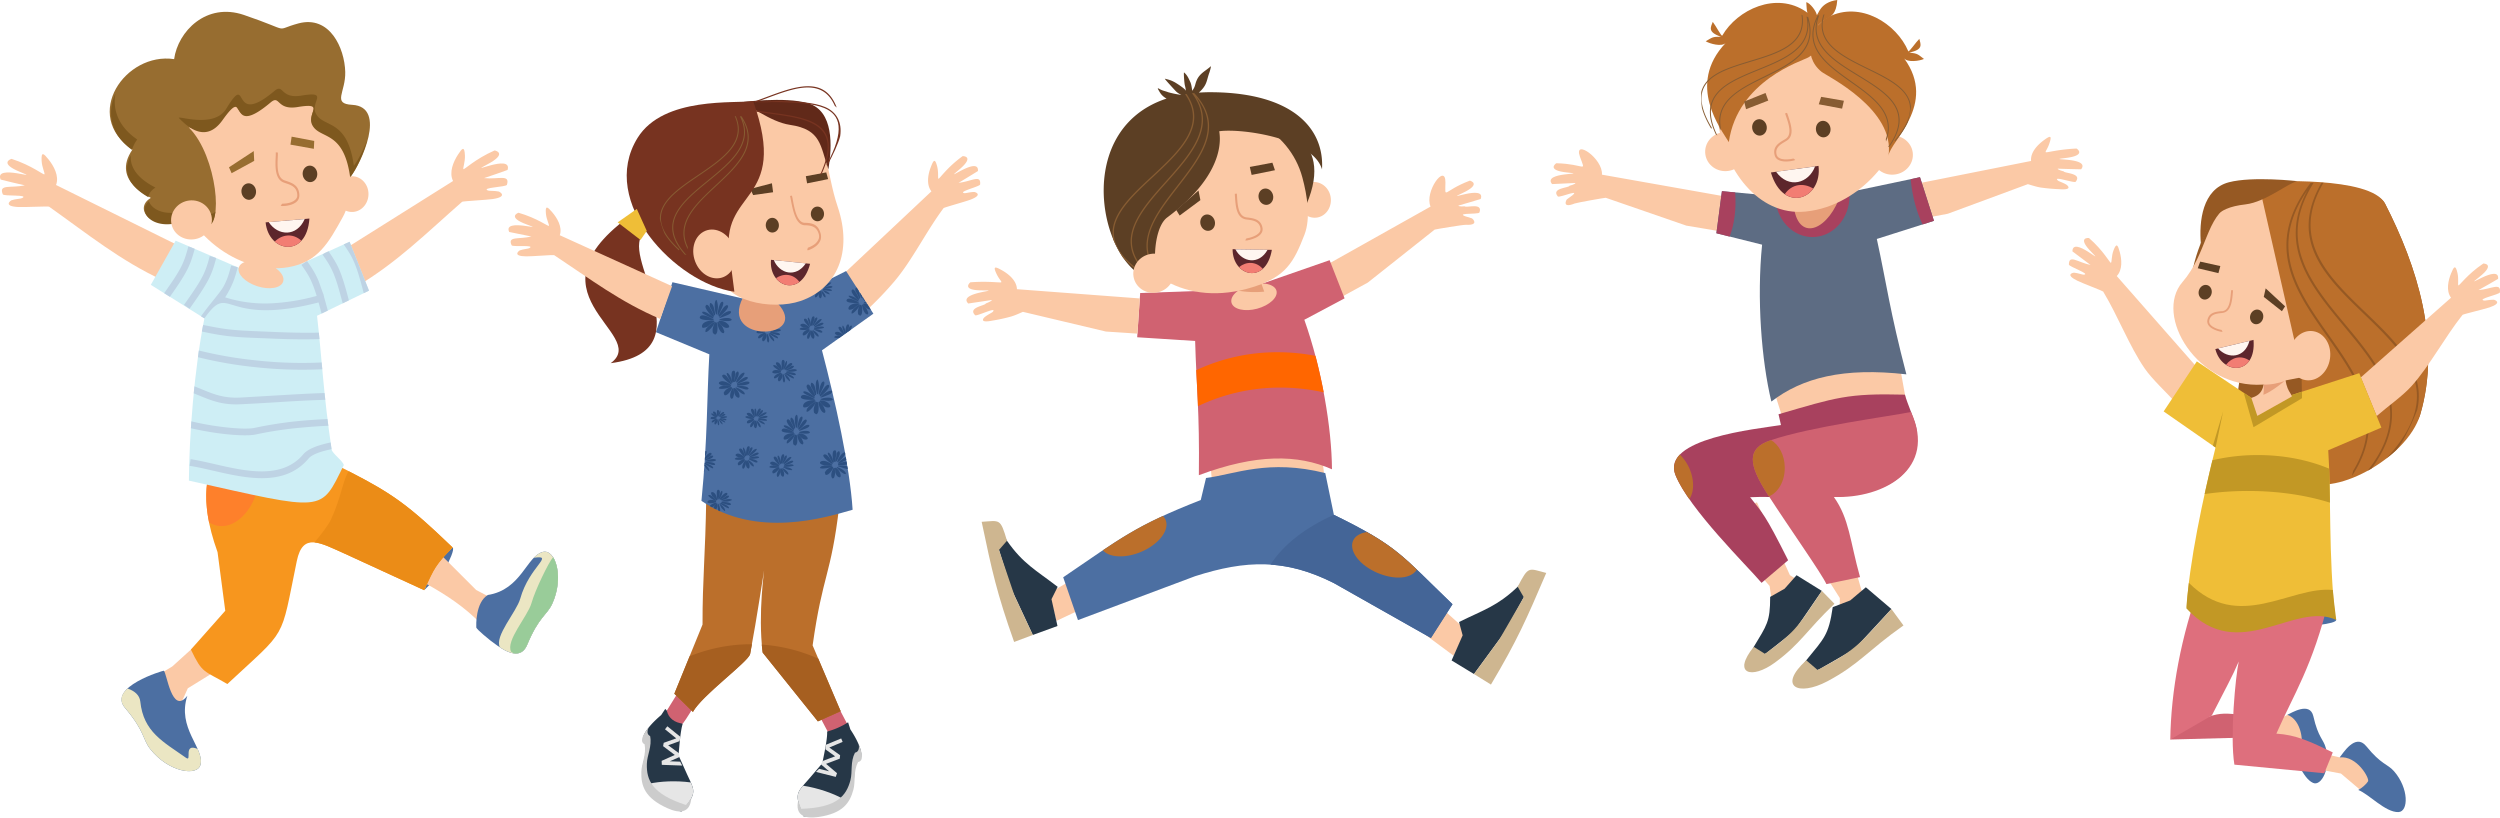 <svg id="Слой_1" data-name="Слой 1" xmlns="http://www.w3.org/2000/svg" viewBox="0 0 2756.8 901.5"><defs><style>.cls-1{fill:#fbc9a6;}.cls-1,.cls-10,.cls-11,.cls-12,.cls-13,.cls-14,.cls-15,.cls-16,.cls-17,.cls-18,.cls-19,.cls-2,.cls-20,.cls-21,.cls-22,.cls-23,.cls-24,.cls-25,.cls-26,.cls-27,.cls-28,.cls-29,.cls-3,.cls-30,.cls-31,.cls-32,.cls-33,.cls-34,.cls-35,.cls-4,.cls-5,.cls-6,.cls-7,.cls-8,.cls-9{fill-rule:evenodd;}.cls-2{fill:#263747;}.cls-3{fill:#ceb690;}.cls-4{fill:#a8415e;}.cls-5{fill:#bb6f2b;}.cls-6{fill:#d06271;}.cls-7{fill:#5d6c83;}.cls-8{fill:#e79f79;}.cls-9{fill:#5c3f24;}.cls-10{fill:#5d262c;}.cls-11{fill:#f27d73;}.cls-12{fill:#fff6f0;}.cls-13{fill:#875c32;}.cls-14{fill:#e6e6e6;}.cls-15{fill:#a65f20;}.cls-16{fill:#ccc;}.cls-17{fill:#4c6fa2;}.cls-18{fill:#2c4f80;}.cls-19{fill:#612919;}.cls-20{fill:#773320;}.cls-21{fill:#efbe37;}.cls-22{fill:#965923;}.cls-23{fill:#de6f7d;}.cls-24{fill:#c29825;}.cls-25{fill:#f7961e;}.cls-26{fill:#eb8c17;}.cls-27{fill:#fe802b;}.cls-28{fill:#ceeef5;}.cls-29{fill:#bed3e4;}.cls-30{fill:#976d30;}.cls-31{fill:#7e581e;}.cls-32{fill:#ebe6c3;}.cls-33{fill:#9c9;}.cls-34{fill:#f60;}.cls-35{fill:#446597;}</style></defs><polygon class="cls-1" points="2063.7 660.3 2052.7 650.9 2028.4 566.1 1979.2 581.2 2028.8 659.5 2028.6 679.3 2063.7 660.3 2063.7 660.3"/><polygon class="cls-1" points="1986.1 641.9 1973.8 634.3 1937.4 553.9 1890.9 576 1951.4 646.2 1954.1 665.8 1986.1 641.9 1986.1 641.9"/><path class="cls-2" d="M2417.3,1295.3l-27.9-17.3-13.2,14.9-15.9,9c0,27.6-3.7,31.1-18.1,55.1l-5.9,13.4-4.1,6.7,23.9-13.2,31-24.5,30.2-44.1Z" transform="translate(-408.3 -643.7)"/><path class="cls-3" d="M2417.3,1295.3l13.9,14.2c-31,29.6-37.2,43.9-65.6,64.8-25.9,19-47.5,12.5-23.4-17.3l12.4,7.7c36.7-26.4,38-33.3,62.7-69.4Z" transform="translate(-408.3 -643.7)"/><path class="cls-1" d="M2302.2,898.3l6.4-38.3-133.8-23.7c1.3-17.8-31.6-40.2-24.3-19.9,6.6,18.7,6.4,8.1-26,7.3-.2,0-11.7,7.8,11.9,10.2,25.7,2.5-27.9-1-16.6,12.8.1.1,22.7-1,25-1.2s-.9,1.9-5.7,3c-.7,2.5-20.7,2.4-13,11.8,1.8,2.2,32.2-11.9,10.1,3.2-.8.6-5.8,10.4,8.5,4.6,2.7-1,33.3-6.4,34.3-6.3l88.8,30.7,34.4,5.8Z" transform="translate(-408.3 -643.7)"/><path class="cls-1" d="M2522,885.9l-7.3-38.2L2648,821.2c-.9-9.7,7.5-18,14-22.8s9.5-6.2,6.3,3.1c-2,6.3-4.5,8.7-4.2,9.9s12.3-2.9,33.9-3.9c.3-.1,11.9,7.5-11.7,10.4-25.6,3.1,27.9-1.6,16.9,12.5-.1,0-22.7-.5-25-.7s.9,1.9,5.7,2.9c.8,2.4,20.8,1.9,13.3,11.5-1.4,1.9-25.7-6.9-19.7-1.4,1.1,1.1,6,2.4,9.7,4.8.8.6,7.5,6.1-8.4,4.8a200.9,200.9,0,0,1-20.2-1.8c-6.1-1-13.8-3.8-14.2-3.7l-88.2,32.6-34.2,6.5Z" transform="translate(-408.3 -643.7)"/><path class="cls-2" d="M2494,1315.3l-28.2-24-17.2,14.5-19.3,7.4c-4.5,30.9-9.3,34.2-29.2,58.6l-8.9,14-5.7,6.7,28.9-10.7,38.7-22.3,40.9-44.2Z" transform="translate(-408.3 -643.7)"/><path class="cls-3" d="M2494,1315.3l13.3,18.1c-39.6,27.9-48.8,42.9-84,61.6-32,16.9-55.1,6.1-23.2-23.2l12.5,10.7c45.4-23.5,47.9-31,81.4-67.2Z" transform="translate(-408.3 -643.7)"/><polygon class="cls-1" points="1948.6 407 2090.4 378.3 2103.2 449.4 1971 477.8 1948.6 407 1948.6 407"/><path class="cls-4" d="M2338.2,1192c13.7,17.6,16.2,18.2,41.9,69.5l-29.3,24.9c-15.2-18.1-80.2-81.6-95-119.1-15.7-40.1,88.9-50.5,116.4-54.9l-2.7-11.9c63.3-18.4,75.9-23.3,139.4-21.6,2.1,8.7,12.1,30.7,12.8,38.3,8.2,95.7-128.9,71.5-183.5,74.8Z" transform="translate(-408.3 -643.7)"/><path class="cls-5" d="M2271.2,1194.1c-6.8-9.6-12.2-18.8-15.4-26.8s-1.1-16.1,4.9-22.3a49.2,49.2,0,0,1,13.4,23.8c2.4,10.1,1.1,19.2-2.9,25.3Z" transform="translate(-408.3 -643.7)"/><path class="cls-6" d="M2515.6,1098c-23.2,4.8-110,15.9-155.1,31.3-26.5,9-24.1,26.9-3,59.5,24,37.2,59.8,87.7,64.8,99l37.1-7.7c-11.2-39.9-11.7-64.3-28.9-88.4,55.5,2.1,114-31.2,85.1-93.7Z" transform="translate(-408.3 -643.7)"/><path class="cls-5" d="M2361.3,1129l-.8.3c-26.5,9-24.1,26.9-3,59.5l1.4,2.3c10.4-4.3,17.8-17.1,17.5-32.2-.2-13.3-6.4-24.8-15.1-29.9Z" transform="translate(-408.3 -643.7)"/><path class="cls-7" d="M2430.9,859l-46.5,2.7-77.3-7.2-6.1,46.4,50.4,12.6c-6,59.6-.7,127.4,10.2,173,34.1-26.3,79.7-37.9,148.9-30-18.5-70.9-21.5-98.3-32.6-149.3l63-20-15.4-48.1L2430.9,859Z" transform="translate(-408.3 -643.7)"/><path class="cls-4" d="M2321.7,855.9l-14.6-1.4-6.1,46.4,14.6,3.7c5.2-13.5,7.5-30.4,6.1-48.7Z" transform="translate(-408.3 -643.7)"/><path class="cls-4" d="M2528.3,891.2l12.6-4-15.4-48.1-10.2,2.2a142.5,142.5,0,0,0,2.8,18.8,140.1,140.1,0,0,0,10.2,31.1Z" transform="translate(-408.3 -643.7)"/><path class="cls-4" d="M2430.9,859l-46.5,2.7-18.5-1.7v.3c.4,25.1,19.1,45.2,41.7,44.8s40.6-21,40.2-46.1c0-1.2-.1-2.4-.2-3.5l-16.7,3.5Z" transform="translate(-408.3 -643.7)"/><path class="cls-1" d="M2498,836.1c-12.3,1.7-23.6-6.5-25.2-18.3s7.2-22.7,19.5-24.4,23.6,6.6,25.2,18.4-7.2,22.7-19.5,24.3Z" transform="translate(-408.3 -643.7)"/><path class="cls-1" d="M2314,832.2c-12.4,1.7-23.6-6.6-25.2-18.4s7.1-22.7,19.5-24.3,23.6,6.6,25.1,18.4-7.1,22.7-19.4,24.3Z" transform="translate(-408.3 -643.7)"/><path class="cls-8" d="M2438.8,856l-52.2,17.3c5.9,37.6,38.8,24.4,52.2-17.3Z" transform="translate(-408.3 -643.7)"/><path class="cls-1" d="M2397.3,667.2c-59.3,7.9-101.4,58.5-94.1,113,6.4,48.2,42.7,102.1,96.1,96.8,63.8-6.3,115.3-72.2,108-126.7s-50.7-91-110-83.1Z" transform="translate(-408.3 -643.7)"/><path class="cls-8" d="M2376.7,768.8l1,2.8c3.1,9.2,7.1,20.7-.6,25.4l-1.5.9c-5.8,3.4-12.7,7.5-10.4,16.8a7.9,7.9,0,0,0,3.1,4.7c2.6,1.8,6.2,2.4,9.6,2.4a36.8,36.8,0,0,0,8.1-1,4.9,4.9,0,0,0,2-.8l-1.9-1.4c-.1.1-.1-.2-.6,0a34.3,34.3,0,0,1-7.6.9c-3,0-6.1-.5-8.2-2a5.7,5.7,0,0,1-2.3-3.3c-1.9-7.7,4.3-11.3,9.4-14.3l1.5-.9c9.3-5.6,5-18.1,1.6-28.2l-1-2.7-2.2.7Z" transform="translate(-408.3 -643.7)"/><path class="cls-9" d="M2420,795.1c-4.4.6-8.6-3-9.2-8s2.3-9.5,6.8-10.1,8.5,3,9.2,8-2.4,9.5-6.8,10.1Z" transform="translate(-408.3 -643.7)"/><path class="cls-9" d="M2349.7,793.2c-4.4.6-8.5-2.9-9.2-7.9s2.4-9.5,6.8-10.1,8.5,2.9,9.2,7.9-2.4,9.5-6.8,10.1Z" transform="translate(-408.3 -643.7)"/><path class="cls-10" d="M2413.6,826.6l-52.5,7.3c13.8,46.2,57,29.1,52.5-7.3Z" transform="translate(-408.3 -643.7)"/><path class="cls-11" d="M2376.4,857.8c11,7.6,24,4.1,31.4-6.1-10.4-6.7-23.7-5.3-31.4,6.1Z" transform="translate(-408.3 -643.7)"/><path class="cls-12" d="M2409.8,827.2l-43,5.9c13.9,19.3,36.1,12.8,43-5.9Z" transform="translate(-408.3 -643.7)"/><path class="cls-5" d="M2508,708c37.4,51.3-16,91.7-17.3,107.8,8.2-51.4-68-88.3-73.7-92.9-22.1-17.6-12.5-50.1,7.4-60.4,35.3-18.1,75.3,7.1,88.2,37.7.6,1.5,8-9.5,12.2-13.7,1.4,6,4.9,12-11.1,15.1,9.9,1.2,9.3,2,16.2,7.1-4.9,2.3-18.3,4.1-21.9-.7Z" transform="translate(-408.3 -643.7)"/><path class="cls-5" d="M2311.1,691.2c-43.6,46.2-4.7,95.3,3.6,109.2,9.7-68.3,81.4-89.6,87.7-93.4,16.4-10,17.7-23.9,11.1-35.8,3.6-3.6,3.8-3.5,8.6-6.5s11.1-4.6,12.2-21c-19.5,2.5-20.8,16.5-22.6,16.4-.7-4.3-7.4-13.1-11.6-14,.4,5.8.4,8.7,1.3,11.7l-1.7-1.3c-32.8-22.4-75.6-2.3-92.2,26.4-.9,1.5-6.8-10.4-10.5-15.1-2.1,5.7-6.3,11.3,9.1,16.4-9.9-.1-9.4.8-16.9,5,4.6,2.8,17.6,6.3,21.9,2Z" transform="translate(-408.3 -643.7)"/><path class="cls-13" d="M2412.5,660.9l1.9-.4c-12,32.2,15.9,49.3,43.4,66.1,12,7.4,24,14.7,32.6,23.2,13.8,13.7,18.9,30.5,1.7,55.3l-1.9.9c18-25.1,13.1-41.8-.6-55.4-8.5-8.4-20.3-15.7-32.3-23-26.6-16.3-53.6-32.8-45.4-62.9-13.8,31.9,12,50.3,37.7,68.5,9.6,6.8,19.1,13.6,26.6,21,12.5,12.4,19.4,26.6,11.8,45.7a24.5,24.5,0,0,0-.2-2.7c6-17.4-.7-30.6-12.3-42.1-7.4-7.4-16.9-14.2-26.5-20.9-26.9-19.2-54.1-38.5-36.5-73.3Zm6.6-1.1,1.1-.2c-10.1,30.9,19,45.2,47.6,59.3,14.5,7,28.8,14,37.9,23.1,5.6,5.6,9.2,11.9,9.8,19.4a81.3,81.3,0,0,1-3.4,17c-2.8,6.3-7.3,13.3-13.9,21.1l-.7-.8c22.4-26.6,20.2-43.3,7.5-55.9-9-8.9-23.2-15.9-37.6-22.9-28.9-14.2-58.4-28.7-48.3-60.1Z" transform="translate(-408.3 -643.7)"/><path class="cls-13" d="M2402.2,662.5l-1.8-.6c6.7,33.6-23.6,46-53.5,58.2-13,5.3-26,10.6-35.9,17.6-15.8,11.3-23.6,27-10.6,54.3l1.7,1.2c-13.7-27.7-6.2-43.4,9.5-54.6,9.8-6.9,22.7-12.2,35.7-17.5,28.8-11.7,58.1-23.7,54.9-54.7,8.4,33.7-20,47.7-48.3,61.5-10.5,5.2-21,10.3-29.6,16.5-14.3,10.2-23.5,23.1-19.1,43.1.2-.8.4-1.7.7-2.6-3.1-18.2,5.6-30.1,18.9-39.6,8.6-6.1,19-11.2,29.5-16.3,29.8-14.6,59.6-29.2,47.9-66.5Zm-6.3-2.1-1.1-.4c5.1,32.2-26.1,41.6-56.5,50.8-15.4,4.7-30.7,9.3-41.1,16.7-6.5,4.6-11.1,10.3-12.9,17.6a90.5,90.5,0,0,0,.7,17.4c1.7,6.6,5,14.2,10.2,23l.9-.6c-17.9-30-12.9-46,1.6-56.4,10.4-7.4,25.5-12,40.8-16.6,30.8-9.3,62.3-18.8,57.4-51.5Z" transform="translate(-408.3 -643.7)"/><polygon class="cls-13" points="2031.3 119.8 2033.3 111.1 2008.2 106.8 2005.6 115 2031.3 119.8 2031.3 119.8"/><polygon class="cls-13" points="1949.9 110.9 1946.9 102.5 1923.3 112 1925.4 120.4 1949.9 110.9 1949.9 110.9"/><path class="cls-1" d="M1363.9,985.9l-25.2-40.3,96.7-90.9c-6-7.6-3.6-19.2-.7-26.7s4.5-10.4,7-.9c1.7,6.4.6,12.9,1.4,13.7s9.2-12.3,26.7-24.9c.2-.1,14.1-.1-4.1,15.1-19.8,16.6,22.5-16.5,21,1.3-.1.1-19.3,11.9-21.4,13,14.5-1.5,24.9-9.7,23.8,1.8-.2,2.3-25.3,8.2-17.3,9.6,1.6.2,6.4-1.3,10.8-1.3,1,0,10.5,3-4.5,8.6-5.9,2.2-28.6,8.4-29.3,9.2-19.1,25.6-34.4,57.1-53.6,80a366.9,366.9,0,0,1-31.3,32.7Z" transform="translate(-408.3 -643.7)"/><path class="cls-6" d="M1293.8,1406.5l16-26.8,34.5,65.6c-2.6,8.6-9.8,12.5-18.6,13.1-8.9-13.9-16.6-34.8-31.9-51.9Z" transform="translate(-408.3 -643.7)"/><polygon class="cls-1" points="910.1 583.2 785.4 555.2 785.3 526.9 908.4 525.5 910.1 583.2 910.1 583.2"/><path class="cls-2" d="M1141.9,1425.4l-4.5,6.8c-16.2,13.7-24.7,26.9-17.2,30.6,2.2,11.2-3.4,21-3.6,30.6-.5,17.9,5.5,33.2,43.2,45.4,18.4-22.1,14.5-22.5,5-43.8l-8.3-18.4c.7-6.2,1.9-26.9,4.7-34.9a81.9,81.9,0,0,1-19.3-16.3Z" transform="translate(-408.3 -643.7)"/><path class="cls-2" d="M1343.5,1440.2l2.5,7.8c11.7,17.6,16.1,32.7,7.9,34.2-5.3,10.1-2.7,21-5.1,30.3-4.5,17.3-14.6,30.3-54.2,31.6-11.5-26.5-7.6-25.8,7.5-43.5l13-15.3c1.1-6.2,5.8-26.5,5.3-34.9a82.6,82.6,0,0,0,23.1-10.2Z" transform="translate(-408.3 -643.7)"/><path class="cls-6" d="M1196.7,1392.2l-14.1-27.9-39,63c2,8.8,8.8,13.2,17.6,14.4,9.9-13.2,19-33.5,35.5-49.5Z" transform="translate(-408.3 -643.7)"/><path class="cls-14" d="M1118.7,1509.2c4.1,11.2,15.1,21.2,41.1,29.6,14.4-17.3,15.2-21.3,10.3-32.3l-6.4-.7c-16.7-1.4-32.5,0-45,3.4Z" transform="translate(-408.3 -643.7)"/><path class="cls-14" d="M1342.3,1527.1c-7.1,9.6-20.4,16.1-47.7,17-9-20.7-8.6-24.8-.8-34l6.3,1.1c16.4,3.4,31.2,9.1,42.2,15.9Z" transform="translate(-408.3 -643.7)"/><path class="cls-5" d="M1183,1332.4l-31.1,76.3,20.5,20.1c9.7-18.1,61.5-55.6,63.1-64,7.8-41.3,14.5-87.8,15.3-91.6s-7,46.6-1.5,90.1l60.9,75.9,25.1-11.2-30.9-72.6c11.1-78.9,20.2-76.1,29.4-153.9-40.2,9.1-86.2,4.3-146.7-9.2-1,65.5-4.2,89.2-4.1,140.1Z" transform="translate(-408.3 -643.7)"/><path class="cls-15" d="M1168.8,1367.4l-16.9,41.3,20.5,20.1c9.7-18.1,61.5-55.6,63.1-64,.7-3.5,1.3-7.1,2-10.7h-.9a180.4,180.4,0,0,0-67.8,13.3Zm79.5-12.9c.3,3,.6,5.9,1,8.8l60.9,75.9,25.1-11.2-24.7-58a183,183,0,0,0-62.3-15.5Z" transform="translate(-408.3 -643.7)"/><path class="cls-16" d="M1123.5,1446.1c-7.4,8.7-9.6,15.8-4.4,18.3,2.2,11.2-3.4,21-3.6,30.6-.4,15.2,3.8,28.6,28.5,39.8,14.8,6.8,25.3,4.8,26.6-10.8-1.4,1.8-4,5.3-5.8,7.4-37.7-12.2-43.7-27.6-43.2-45.4.2-9.6,5.9-19.4,3.6-30.6-3.2-1.6-3.7-4.9-1.7-9.3Z" transform="translate(-408.3 -643.7)"/><path class="cls-16" d="M1355.4,1465.1c4.6,10.4,4.8,17.9-.9,18.9-5.3,10.1-2.7,21.1-5.1,30.3-3.9,14.8-11.7,26.4-38.5,30.3-16.1,2.4-25.7-2.4-22.5-17.8l3.4,8.8c39.7-1.3,49.7-14.3,54.3-31.6,2.4-9.3-.3-20.2,5-30.3,3.6-.7,4.9-4,4.2-8.8Z" transform="translate(-408.3 -643.7)"/><polygon class="cls-14" points="735.9 800.9 750.4 812.6 749.3 817.3 736.8 821.8 748.7 830.6 749.2 834.8 738.6 839.5 750 839.9 752.3 844.2 729.8 843.4 729.6 839 744.1 832.5 731.2 822.8 731.9 819.1 745.7 814.2 733.3 804.2 735.9 800.9 735.9 800.9"/><polygon class="cls-14" points="927.6 814.3 910.4 821.4 910.2 826.3 920.9 834 907 839.2 905.4 843 914.2 850.5 903.2 847.8 899.8 851.2 921.6 856.7 923 852.6 910.9 842.3 926 836.6 926.4 832.8 914.5 824.3 929.2 818.1 927.6 814.3 927.6 814.3"/><path class="cls-17" d="M1227,972.8l46.1,3.9,68.2-34.1,30.1,47-56.7,40.4c14.7,56,30.7,127.8,33.8,175.8-30.5,8.8-105.7,32-166.7-9.8,6.9-70.6,5.8-111.2,8.7-161.6l-58.9-24.4,18.2-55.1,77.2,17.9Z" transform="translate(-408.3 -643.7)"/><path class="cls-18" d="M1340,1142.4l.4,2.1a36.1,36.1,0,0,1-3,4.2,46.9,46.9,0,0,1-5.3,4.8l-.6-.5c.3-2,3.4-7.5,6.1-9.5a7.2,7.2,0,0,1,2.4-1.1Zm16.1-163.6c-.2.7-4,2.8-5.4,4.1a5.9,5.9,0,0,1-2.9,1.8c-.8.3-3,1-3.6.1s-.2-1.8,0-2.3c1.6-3.9,9.2-4.8,11.5-4.2l.4.5Zm-52.6-17.3,3-1.5a14.8,14.8,0,0,1,4.6,2.1c.3.3.1.1,0,.2l-2.7.2a18.4,18.4,0,0,1-4.9-1Zm3.3-1.7,2.9-1.4a8.1,8.1,0,0,1,1.8,2.9v.4c-.6.1-3.2-1.5-4.5-1.9Zm3.4-1.6,1.7-.9a20.2,20.2,0,0,1,.3,2.9l-.2.5c-.3,0,0,.2-.3,0l-1.5-2.5Zm2-1,1.6-.8a12.3,12.3,0,0,1-.6,3.4l-.6.3v-.2a20.2,20.2,0,0,1-.4-2.7Zm2-1,3.9-2a27.9,27.9,0,0,1-3.6,5.3h-1a13.5,13.5,0,0,1,.7-3.4Zm4.2-2.1,2.6-1.3c.8.4,0,1.8-.5,2.4a14.4,14.4,0,0,1-2.1,2.4c-.5.4-2.3,2.1-3,2.2s-.4-.1-.7-.3a38.7,38.7,0,0,0,3.5-5,.5.5,0,0,1,.2-.4Zm34.7,6.9,2,3.1c.3,1,.8,2.7.9,3.4s1,4.3.6,5.1-.4.3-.8.6a46.1,46.1,0,0,0-3.7-7.7c-1-1.5-.7-3.9-.1-4.4a.9.9,0,0,1,1.1-.1Zm3.3,5.2,2.5,3.9c-.1.8-.3,1.5-.4,2.1h-.8a22.9,22.9,0,0,1-1.3-5.9Zm2.9,4.5,1,1.5-.5.8-.6-.2a16.2,16.2,0,0,1,.1-2.1Zm1.2,1.8,1,1.5h-.1l-.7.7a7.6,7.6,0,0,0-.7-1.3l.5-.9Zm1.2,2,.6.8c-.7.3-1.3.5-1.4.4s.5-.9.7-1.1Zm1.3,1.9,1.2,1.9a10.2,10.2,0,0,1-3.3-.9c.1-.6.1-.4,1.2-.8l.9-.2Zm1.6,2.5,4,6.3c-2.1.1-4.8-1.6-6.5-3.4a11.7,11.7,0,0,1-2-2.7,1,1,0,0,0,.4-.7,9.7,9.7,0,0,1,4.1.5Zm-18.6,28.8-3.2,2.3c.7-1.7,1.4-3.8,1.7-4.8a3.8,3.8,0,0,1,2.5-2.6c1.2.2.6,2,.2,2.8a8.4,8.4,0,0,1-1.2,2.3Zm-3.5,2.5-1.8,1.3a19.4,19.4,0,0,1,.1-4.8c.1-.7.7-5,2.3-5.2s1.4.8,1.5,1.7a22.6,22.6,0,0,1-2.1,7Zm-2,1.4-.8.6c-.6-1.4-1.9-5.4-2.3-6.8s-.1-.8-.2-1.2-.1-.9.4-1.4,2.2,3.1,2.4,4.2a20.9,20.9,0,0,1,.5,4.6Zm-1.1.8-.8.6c-2-1.9-7.7-7.9-4.9-8.9s4.8,5.7,5.7,8.3Zm-1.1.8-1.7,1.2a12.2,12.2,0,0,0-3-.6,4.8,4.8,0,0,1-2.6-.7c-.6-.3-2.2-1.2-2-2.1s.9-1,1.4-1.2c2.5-1,6.2,1.5,7.9,3.4Zm-1.8,1.3-2.9,2c-2.3.1-5.2-.1-5.5-1.1a3.6,3.6,0,0,1,2.9-1.4,25,25,0,0,1,5.5.5Zm-134.2,193-2.2-1a17.5,17.5,0,0,1,.1-7.3c.5-.1.3,0,.7.8a11.7,11.7,0,0,0,.5,1.1c.5,1.2,1.4,4.5.9,6.4Zm-4.2-2-3.1-1.5a12.2,12.2,0,0,1,1.8-3.4,17.5,17.5,0,0,1,2-1.9c.2.2.2.2.6.3a9.2,9.2,0,0,1-.5,4.9,11.9,11.9,0,0,1-.8,1.6Zm-4.6-2.3-2.6-1.5c1.3-1.8,4.3-3.2,7.1-3.9a5.6,5.6,0,0,0,.5.8,6,6,0,0,1-.8.8l-1.9,2.2a9.4,9.4,0,0,1-2.3,1.6Zm-9-39.2.3-3.7c.2,1.4.3,2.9-.3,3.7Zm.5-7,.2-1.6.7.6.8.6a8.6,8.6,0,0,1,1.3,1.4c1,1,2.5,3,2.5,4.4s-.1.6-.4.8-3.3-3-3.6-3.6a27.4,27.4,0,0,1-1.5-2.6Zm.2-2.1v-.5l.6-.4a25.2,25.2,0,0,1,4.1,1.7l2.5,1.3c.9.5,2.8,1.9,2.3,3s-8.5-4-9.3-4.9l-.2-.2Zm.3-4.5.2-2.5,1.6-1.9c.5-.6,3.5-3.6,4.9-2.9s.7,1.5.2,2.3-5.3,4.3-6.9,5Zm.2-3,.3-5.8a1.2,1.2,0,0,1,1-.6c1.2.6,0,3.7-.5,4.8l-.8,1.6Zm132.7-175.7c-1.8.1-4.3-5.6-4.4-7.5.4-.2.3-.1.9.5l.8.7c1,1.1,3.9,4.8,2.7,6.3Zm-2.4-8.1.9.3.9.2a7.7,7.7,0,0,1,1.6.7c1.2.5,3.1,1.6,3.6,2.8s.2.5,0,.7-3.8-1.2-4.3-1.6-3.6-2.9-3.7-3.1a1.2,1.2,0,0,1,1,0Zm.3-1.7v-.4c1.6-1.1,6.7-2.7,8.6-2.4s2.5,2.2-3.8,2.6l-2.4.2Zm0-1.1-.2-.5a17.3,17.3,0,0,1,6.8-4.9c.7-.2,1.7-.4,2.1-.1s-2.7,2.9-3.8,3.5a29.6,29.6,0,0,1-4.9,2Zm-7.4,10.4c-.5.2-1.8,1.2-1.9-.7s2.2-4.9,4.7-6.7l.7.5a3.6,3.6,0,0,1-.4.9l-.8,2.6c-.6,1.4-2.2,3-2.3,3.4Zm7.4-7.9-.7-.2.5-.9a28,28,0,0,1,4.1,0l2.5.2c.9.1,3,.6,3,1.7s-8.5-.3-9.4-.8Zm-3.7,1a.8.8,0,0,0,.7,0,9,9,0,0,1,1.3,4.3c.1,2-.9,5.1-2.4,3.6s-1.1-3.8-.5-5.6a12.3,12.3,0,0,1,.9-2.3Zm-1.2-.8a13.1,13.1,0,0,1-5,3.4,4.1,4.1,0,0,1-2.3.4c-1.1-.3-.5-1.2-.5-1.8s.4-.9,1.7-1.7,4.9-1.5,5.8-1.2l.3.9Zm-71.5,141.4c-.6.2-3.2-1.5-4.6-1.8a5.3,5.3,0,0,1-2.2-1.2c-.4-.4-1.6-1.5-1.3-2.2a1.8,1.8,0,0,1,1.5-.8c2.9-.4,6.3,3.9,6.7,5.6v.4Zm1.8-1.9-.6.3v-.2a43.1,43.1,0,0,1-.7-6.7v-1.1a1.4,1.4,0,0,1,.6-1.1c1.2.1,1.4,3.1,1.3,4.2a21.4,21.4,0,0,1-.6,4.6Zm5.1,12c-1.7.1-4.2-5.7-4.3-7.6.4-.2.2-.1.9.5l.8.7c1,1.1,3.9,4.8,2.6,6.4Zm-2.3-8.2.9.3.9.2,1.6.7c1.1.5,3.1,1.6,3.6,2.8s.2.5,0,.8-3.8-1.3-4.3-1.7a40.3,40.3,0,0,1-3.7-3.1c.3-.2.7,0,1,0Zm4.5-8.4a14.4,14.4,0,0,1-2.1,2.4c-.5.4-2.3,2.2-3,2.2s-.4-.1-.7-.3a29.6,29.6,0,0,0,3.4-5c.7-1.3,2.3-1.9,2.8-1.7s.1,1.8-.4,2.4Zm-9.4,6.9c.2.3.1.1,0,.2l-2.7.2c-1.5,0-6.6-1-6.8-2.3a3.2,3.2,0,0,1,2.9-.7,19,19,0,0,1,6.6,2.6Zm5.2-.1v-.5c1.6-1.1,6.7-2.7,8.6-2.4s2.5,2.2-3.8,2.6l-2.4.2Zm0-1.2-.2-.5a17.3,17.3,0,0,1,6.8-4.9,3.8,3.8,0,0,1,2.1-.1c1.2.7-2.7,2.9-3.8,3.5a25.3,25.3,0,0,1-4.9,2Zm-7.4,10.4c-.5.2-1.8,1.2-1.9-.7s2.2-4.9,4.7-6.6c.2.2.5.2.6.4s-.2.5-.3,1l-.8,2.5c-.6,1.4-2.2,3-2.3,3.4Zm7.3-7.9-.6-.2.5-.9a28,28,0,0,1,4.1,0l2.4.2c1,.1,3.1.6,3,1.7s-8.4-.3-9.4-.8Zm-4-3.1-.2.5c-.3,0,0,.3-.3,0s-5.9-9-2.8-9.4,3.1,6.9,3.3,8.9Zm.4,4.1h.6a8.1,8.1,0,0,1,1.4,4.3c.1,2-.9,5.2-2.4,3.7s-1.1-3.8-.5-5.7a12.3,12.3,0,0,1,.9-2.3Zm1.8-4.8c-.3,0-.6.2-.9.1a14.1,14.1,0,0,1,1.1-4.5c.2-.6,1.6-4.3,3.1-4.1s1.1.9.9,1.7-3.1,5.9-4.2,6.8Zm-3.1,4c-.7,1.2-3.6,3-4.9,3.5a5,5,0,0,1-2.3.3c-1.1-.3-.5-1.2-.5-1.8s.4-.9,1.7-1.7,4.9-1.5,5.8-1.2l.2.9Zm-41-3c-.4,0-1.8-2-2.6-2.6a3.3,3.3,0,0,1-1.2-1.4c-.2-.4-.7-1.6-.3-2a2,2,0,0,1,1.3-.1c2.2.6,3.2,4.6,3,5.9l-.2.2Zm1.8-.8h-.5v-.2a26.2,26.2,0,0,1,1.5-4.8l.3-.8c.2-.3.3-.5.7-.6s.1,2.6-.3,3.3a12.6,12.6,0,0,1-1.8,3Zm.1,9.8c-1.3-.4-1.3-5.2-.8-6.5s.2,0,.5.6l.3.7c.4,1.1,1.3,4.5,0,5.2Zm.7-6.3.6.4.5.5.9.9a5.4,5.4,0,0,1,1.7,3c0,.3,0,.4-.2.5s-2.3-2-2.5-2.4a19.1,19.1,0,0,1-1.6-3.2,1.1,1.1,0,0,1,.6.3Zm5.6-4.5a13.9,13.9,0,0,1-2.1,1,9.6,9.6,0,0,1-2.8.7c0-.4-.2-.2-.3-.4a25,25,0,0,0,3.8-2.5,2.3,2.3,0,0,1,2.4-.4c.6.5-.5,1.4-1,1.6Zm-8.5,2c.1.3,0,.1-.1.2l-1.9-.7c-1.1-.5-4.3-2.7-4-3.6a2.5,2.5,0,0,1,2.2.3,15.2,15.2,0,0,1,3.8,3.8Zm3.6,1.4v-.3c1.4-.3,5.4.1,6.6.8s1.1,2.3-3.3.7l-1.8-.5-1.6-.7Zm.4-.8v-.4a13.5,13.5,0,0,1,6.2-1.4,2.6,2.6,0,0,1,1.4.6c.6.8-2.7,1.2-3.6,1.3a17.5,17.5,0,0,1-4-.1Zm-8.2,5c-.4.1-1.6.3-1.1-1s3-2.7,5.2-3.2c.1.2.3.3.3.5l-.5.5-1.3,1.6a20.5,20.5,0,0,1-2.6,1.6Zm7.4-3.2-.4-.4.6-.4a11.7,11.7,0,0,1,2.8,1.1l1.7.9c.6.4,1.9,1.4,1.6,2s-5.8-2.6-6.3-3.2Zm-1.9-3.3-.3.2c-.2-.1-.1.2-.2-.1s-1.4-8,.8-7.3.1,5.6-.3,7.2Zm-.9,2.9.4.2a5.4,5.4,0,0,1-.3,3.3c-.5,1.4-2.1,3.3-2.7,1.9s.3-3,1.3-4.1a8,8,0,0,1,1.3-1.3Zm2.7-2.8-.7-.2a11.2,11.2,0,0,1,2.1-2.9c.3-.3,2.3-2.4,3.3-1.9s.5,1,.1,1.5-3.9,3.2-4.8,3.5Zm-3.4,1.9c-.8.6-3.3.9-4.4.9a3.8,3.8,0,0,1-1.7-.5c-.6-.5.1-.9.2-1.3s.6-.6,1.7-.7a8.4,8.4,0,0,1,4.3.8v.8Zm54.5-96.9c-.6,0-2.6-2.9-3.8-3.8a4.6,4.6,0,0,1-1.8-2.1c-.2-.6-1-2.3-.4-2.9s1.4-.3,1.9-.2c3.2.9,4.7,6.8,4.4,8.7l-.3.3Zm2.7-1.1h-.8v-.2a48.4,48.4,0,0,1,2.2-7.2l.5-1.1c.3-.4.4-.7,1.1-.9s0,3.8-.5,4.9a18.9,18.9,0,0,1-2.6,4.4Zm0,14.4c-1.8-.6-1.9-7.6-1.1-9.6.4,0,.3,0,.7.9l.5,1.1c.6,1.5,1.9,6.6-.1,7.6Zm1.2-9.3.8.7.8.6a15.9,15.9,0,0,1,1.3,1.3c1,1,2.5,3,2.5,4.5s-.1.6-.4.8-3.3-3-3.6-3.6a42.1,42.1,0,0,1-2.4-4.7c.4-.1.7.2,1,.4Zm8.2-6.6a13.9,13.9,0,0,1-3.2,1.4c-.7.3-3.3,1.3-4,1.1s-.3-.4-.5-.7a27,27,0,0,0,5.6-3.6c1.2-1,3.1-1,3.5-.6s-.6,2-1.4,2.4Zm-12.6,2.9c.2.5.1.2-.1.3l-2.8-1.1c-1.5-.7-6.3-3.9-5.9-5.3a3.5,3.5,0,0,1,3.2.6,19.6,19.6,0,0,1,5.6,5.5Zm5.4,2.1v-.5c2.1-.4,8,.2,9.8,1.3s1.6,3.3-5,1l-2.5-.8-2.4-1Zm.5-1.1v-.6a18.8,18.8,0,0,1,9.1-2.1,3.7,3.7,0,0,1,2.1.8c.9,1.3-3.9,1.9-5.3,2a38.3,38.3,0,0,1-5.9-.1Zm-12.1,7.3c-.6.1-2.3.5-1.6-1.5s4.4-4,7.7-4.7c.1.3.4.5.5.7s-.5.4-.8.8l-2,2.3a33.1,33.1,0,0,1-3.8,2.4Zm10.9-4.8-.5-.5.9-.6a18.6,18.6,0,0,1,4.1,1.7l2.5,1.3c.9.5,2.8,1.9,2.3,2.9s-8.5-3.9-9.3-4.8Zm-2.7-4.9-.5.4c-.3-.1-.1.2-.3-.2s-2-11.7,1.2-10.7.2,8.3-.4,10.5Zm-1.4,4.3c.3.2.3.3.7.3a9.1,9.1,0,0,1-.5,4.9c-.8,2.2-3.1,4.9-4,2.8s.5-4.4,1.9-6.1a17,17,0,0,1,1.9-1.9Zm4-4.1a3.5,3.5,0,0,1-1.1-.3,25.3,25.3,0,0,1,3.1-4.2c.5-.5,3.5-3.5,5-2.8s.6,1.5.1,2.2-5.7,4.7-7.1,5.1Zm-4.9,2.8c-1.3.9-5,1.4-6.6,1.3a3.8,3.8,0,0,1-2.4-.6c-1-.8,0-1.4.2-2a4.2,4.2,0,0,1,2.5-1c2.1-.4,5.6.5,6.4,1.2v1.1Zm-58.6,138.7a19.5,19.5,0,0,1-3.2,1.5c-.7.2-3.3,1.2-4,1s-.3-.3-.5-.6a32,32,0,0,0,5.6-3.7c1.2-1,3.1-.9,3.5-.5s-.6,1.9-1.4,2.3Zm-7.2,5v-.4c2.1-.5,8,.1,9.8,1.2s1.6,3.3-5,1l-2.5-.8-2.4-1Zm.5-1.1v-.6c1.4-.9,6.4-2.4,9.1-2.1a3.7,3.7,0,0,1,2.1.8c.9,1.3-4,1.9-5.3,2a38.3,38.3,0,0,1-5.9-.1Zm83.5-100.3c-.6-.1-2.6-2.9-3.8-3.9a4.4,4.4,0,0,1-1.7-2.1c-.3-.5-1-2.2-.4-2.8a1.9,1.9,0,0,1,1.8-.2c3.2.8,4.7,6.7,4.5,8.6l-.4.4Zm2.8-1.2h-.8v-.2a49.4,49.4,0,0,1,2.3-7.2,3.1,3.1,0,0,1,.5-1c.3-.5.4-.8,1-.9s.1,3.7-.4,4.8a30.1,30.1,0,0,1-2.6,4.4Zm0,14.4c-1.8-.6-1.9-7.6-1.2-9.5.5-.1.3,0,.7.8a5.4,5.4,0,0,1,.5,1.1c.6,1.6,2,6.6,0,7.6Zm1.1-9.3.9.7.7.6,1.4,1.4c.9,1,2.4,3,2.4,4.4s0,.6-.3.8-3.3-2.9-3.7-3.5-2.4-4.5-2.4-4.8.8.3,1,.4Zm8.3-6.6a16,16,0,0,1-3.2,1.5c-.7.2-3.3,1.2-4,1s-.3-.3-.6-.6a33.1,33.1,0,0,0,5.7-3.7c1.1-.9,3.1-.9,3.5-.5s-.7,1.9-1.4,2.3Zm-12.6,3c.1.4,0,.1-.1.2l-2.9-1c-1.5-.7-6.2-3.9-5.8-5.3a3.8,3.8,0,0,1,3.2.5,19.9,19.9,0,0,1,5.6,5.6Zm5.3,2.1.2-.5c2-.5,8,.1,9.7,1.2s1.7,3.3-5,1l-2.5-.8-2.4-.9Zm.6-1.2v-.6c1.5-.9,6.5-2.4,9.2-2.1a4,4,0,0,1,2.1.8c.9,1.3-4,1.9-5.3,2a38.3,38.3,0,0,1-5.9-.1Zm-12.1,7.3c-.6.1-2.3.5-1.6-1.4s4.4-4.1,7.6-4.8c.1.3.5.5.5.8s-.4.3-.8.7l-1.9,2.3a17.7,17.7,0,0,1-3.8,2.4Zm10.9-4.8-.6-.5,1-.6a25.2,25.2,0,0,1,4.1,1.7l2.4,1.3c.9.5,2.9,1.9,2.4,3s-8.5-4-9.3-4.9Zm-2.7-4.8-.5.4c-.3-.2-.1.2-.3-.3s-2.1-11.6,1.2-10.7.2,8.3-.4,10.6Zm-1.4,4.3c.2.2.2.2.6.3a9.2,9.2,0,0,1-.4,4.9c-.8,2.1-3.2,4.9-4.1,2.7s.5-4.4,1.9-6a8.8,8.8,0,0,1,2-1.9Zm3.9-4.1a3.8,3.8,0,0,0-1-.3,18.3,18.3,0,0,1,3.1-4.2c.5-.5,3.5-3.6,4.9-2.8s.7,1.4.2,2.2-5.8,4.6-7.2,5.1Zm-4.9,2.7c-1.2.9-5,1.5-6.5,1.4a5.3,5.3,0,0,1-2.5-.7c-.9-.7,0-1.4.2-2a6.7,6.7,0,0,1,2.5-1c2.2-.3,5.7.5,6.5,1.3l-.2,1Zm-70.7,141.4c-.6-.1-2.6-2.9-3.8-3.9a3.6,3.6,0,0,1-1.7-2.1c-.3-.5-1.1-2.2-.4-2.8s1.3-.3,1.8-.2c3.2.9,4.7,6.7,4.5,8.6l-.4.4Zm2.7-1.2h-.7v-.2a64,64,0,0,1,2.2-7.2,5.3,5.3,0,0,1,.6-1,1.2,1.2,0,0,1,1-.9c1.2.7.1,3.7-.4,4.8a23.4,23.4,0,0,1-2.7,4.4Zm1.2,5.2.8.6.8.7a8.6,8.6,0,0,1,1.4,1.3c.9,1,2.4,3,2.4,4.4s0,.6-.3.8-3.3-2.9-3.7-3.5-2.4-4.5-2.4-4.8a1.6,1.6,0,0,1,1,.5Zm8.2-6.7c-.2.4-2.4,1.3-3.1,1.5s-3.3,1.2-4,1-.4-.3-.6-.6a40.4,40.4,0,0,0,5.7-3.6c1.1-1,3.1-1,3.5-.6s-.7,2-1.5,2.3Zm-12.5,3c.1.4,0,.1-.1.2l-2.9-1c-1.5-.7-6.3-3.9-5.8-5.3a3.6,3.6,0,0,1,3.2.6,20.9,20.9,0,0,1,5.6,5.5Zm5.3,2.1.2-.5c2-.4,8,.1,9.7,1.2s1.6,3.3-5,1.1l-2.5-.9-2.4-.9Zm.6-1.2v-.6c1.5-.9,6.5-2.4,9.2-2,.7.1,1.8.3,2.1.8s-4,1.8-5.4,1.9a37.2,37.2,0,0,1-5.8-.1Zm-1.2,2.6-.6-.5,1-.7a25.2,25.2,0,0,1,4.1,1.7l2.4,1.3c.9.5,2.9,2,2.3,3s-8.4-4-9.2-4.8Zm-2.7-4.9-.6.4c-.2-.2,0,.2-.2-.2s-2.1-11.7,1.2-10.8.2,8.4-.4,10.6Zm2.5.2-1-.3a18.3,18.3,0,0,1,3.1-4.2c.5-.5,3.5-3.6,4.9-2.8s.7,1.4.2,2.2-5.8,4.6-7.2,5.1Zm-4.9,2.7c-1.2.9-5,1.5-6.5,1.4a5.3,5.3,0,0,1-2.5-.7c-1-.7,0-1.4.2-2a6.7,6.7,0,0,1,2.5-1c2.2-.3,5.7.6,6.5,1.3l-.2,1Zm69.7-39.4c-.6.3-3.8-.8-5.4-.9a4.1,4.1,0,0,1-2.6-.7c-.6-.3-2.2-1.2-2-2s.9-1.1,1.4-1.3c3-1.1,7.7,2.7,8.7,4.4v.5Zm1.5-2.5-.6.5v-.2c-.5-1.1-2-5.6-2.4-7.1a5,5,0,0,1-.2-1.2,1.6,1.6,0,0,1,.3-1.3c1.4-.2,2.3,3,2.5,4.2a18,18,0,0,1,.5,5.1Zm8.5,11.6c-1.9.5-6-5.1-6.6-7,.4-.4.3-.2,1.1.2l1,.6c1.5.9,5.5,4.2,4.5,6.2Zm-4.5-8.2a3.4,3.4,0,0,0,1,0h1l1.9.3c1.4.2,3.7,1,4.6,2.1s.3.6.2.9-4.4-.4-5.1-.7-4.6-2.2-4.7-2.5.7-.2,1.1-.2Zm2.7-10.2a16.3,16.3,0,0,1-1.7,3.1c-.4.6-1.9,2.9-2.6,3.1s-.5,0-.8-.1a46.5,46.5,0,0,0,2.4-6.3c.4-1.5,1.9-2.6,2.5-2.5s.6,1.9.2,2.7Zm-8.4,9.8c.3.3.1.1.1.2l-3,.9c-1.6.3-7.3.5-7.8-.9a3.6,3.6,0,0,1,2.9-1.4,20.3,20.3,0,0,1,7.8,1.2Zm5.5-1.5v-.5c1.4-1.5,6.5-4.5,8.6-4.7s3.2,1.7-3.4,3.8l-2.6.8-2.5.6Zm-.2-1.2-.4-.5c.6-1.6,3.8-5.7,6.2-7a3.4,3.4,0,0,1,2.2-.6c1.4.5-2.2,3.8-3.2,4.7a35.4,35.4,0,0,1-4.8,3.4Zm-5.5,13c-.4.4-1.5,1.8-2.1-.2s1.1-5.9,3.4-8.4c.2.2.6.2.8.4a6.5,6.5,0,0,1-.2,1.1l-.2,2.9a21.7,21.7,0,0,1-1.7,4.2Zm6-10.3h-.7l.4-1.1a22.6,22.6,0,0,1,4.3-1.1l2.7-.4c1.1-.1,3.5,0,3.7,1.1s-9.2,1.8-10.4,1.5Zm-5-2.3-.2.6c-.3.1,0,.2-.3,0s-8.6-8.3-5.4-9.4,5,6.6,5.9,8.8Zm1.4,4.3.7-.2a9.8,9.8,0,0,1,2.5,4.3c.6,2.2.3,5.8-1.7,4.6s-2.1-3.9-2-6a10.8,10.8,0,0,1,.5-2.7Zm.8-5.6a4.5,4.5,0,0,1-1.1.3,22.7,22.7,0,0,1,.1-5.2c0-.7.7-4.9,2.3-5.2s1.4.8,1.5,1.7-2,7.1-2.8,8.4Zm-2.4,5.1c-.5,1.4-3.2,4-4.5,4.9a4.5,4.5,0,0,1-2.4.9c-1.2,0-.8-1.1-1-1.7s.3-1.2,1.4-2.3,4.9-2.9,6-2.8l.5,1Zm33-154.1c-.6.3-3.8-.8-5.4-.9a4.8,4.8,0,0,1-2.6-.7c-.6-.3-2.2-1.2-2-2.1s.9-1,1.4-1.2c3.1-1.2,7.7,2.7,8.7,4.3v.6Zm1.5-2.6-.6.5v-.2a48.6,48.6,0,0,1-2.5-7.1c-.1-.4-.1-.7-.2-1.1s-.1-.9.4-1.4,2.2,3,2.4,4.2a18.7,18.7,0,0,1,.5,5.1Zm8.5,11.7c-1.8.5-6-5.1-6.6-7.1.4-.3.3-.2,1.1.3l1,.6c1.5.9,5.5,4.2,4.5,6.2Zm-4.5-8.2h2a5.8,5.8,0,0,1,1.9.3c1.4.2,3.8,1,4.6,2.1a.8.8,0,0,1,.2.9c-.7,1.5-4.4-.5-5.1-.8a50.9,50.9,0,0,1-4.7-2.4c.3-.3.8-.2,1.1-.2Zm2.7-10.2a15.8,15.8,0,0,1-1.7,3c-.4.6-1.9,3-2.6,3.2s-.5-.1-.8-.2a31,31,0,0,0,2.4-6.3,3.8,3.8,0,0,1,2.5-2.5c1.2.1.6,2,.2,2.8Zm-8.4,9.8c.3.2.1.1.1.2l-3,.9c-1.6.3-7.3.5-7.8-.9a3.6,3.6,0,0,1,2.9-1.4,18.5,18.5,0,0,1,7.8,1.2Zm5.6-1.5-.2-.5c1.4-1.5,6.5-4.6,8.6-4.7s3.3,1.7-3.4,3.8l-2.6.7-2.4.7Zm-.3-1.3-.4-.4c.6-1.6,3.8-5.7,6.2-7a3.4,3.4,0,0,1,2.2-.6c1.4.4-2.1,3.8-3.2,4.7a34.3,34.3,0,0,1-4.8,3.3Zm-5.5,13.1c-.4.4-1.5,1.7-2.1-.3s1.2-5.8,3.4-8.3c.2.2.6.2.8.3a4.3,4.3,0,0,1-.2,1.1l-.2,3a24.9,24.9,0,0,1-1.7,4.2Zm6.1-10.3h-.8a7.6,7.6,0,0,0,.4-1.1,33.4,33.4,0,0,1,4.3-1l2.7-.4c1.1-.1,3.5-.1,3.7,1.1s-9.2,1.7-10.3,1.5Zm-5.1-2.3-.2.6c-.3,0,.1.2-.3-.1s-8.6-8.2-5.4-9.3,5,6.6,5.9,8.8Zm1.4,4.2c.3.1.3.1.7-.1a9.8,9.8,0,0,1,2.5,4.3c.6,2.1.3,5.8-1.7,4.5s-2.1-3.8-2-6a18.6,18.6,0,0,1,.5-2.7Zm.8-5.6-1.1.4a22.5,22.5,0,0,1,.1-5.2c.1-.7.7-5,2.3-5.2s1.4.8,1.5,1.7-2,7.1-2.8,8.3Zm-2.4,5.1c-.5,1.5-3.2,4.1-4.5,5a4.5,4.5,0,0,1-2.4.9c-1.2,0-.8-1.2-1-1.8a6.7,6.7,0,0,1,1.4-2.3c1.6-1.5,4.9-2.8,6-2.7l.5.9ZM1229.4,1149c-.6.3-3.8-.8-5.4-.9a4.8,4.8,0,0,1-2.6-.7c-.6-.3-2.2-1.2-2-2s.9-1.1,1.4-1.3c3-1.2,7.7,2.7,8.6,4.4v.5Zm1.5-2.6-.6.5h-.1c-.5-1.1-2-5.6-2.4-7.1a5,5,0,0,1-.2-1.2c0-.6-.1-.9.3-1.4s2.3,3,2.5,4.2a18.7,18.7,0,0,1,.5,5.1Zm8.5,11.7c-1.9.5-6-5.1-6.6-7.1.4-.3.3-.2,1.1.3l1,.6c1.5.9,5.5,4.2,4.5,6.2Zm-4.5-8.2h2a5.8,5.8,0,0,1,1.9.3c1.4.2,3.8,1,4.6,2.1a.8.8,0,0,1,.2.9c-.8,1.5-4.4-.5-5.1-.8a34.2,34.2,0,0,1-4.7-2.4c.3-.3.7-.2,1.1-.2Zm2.7-10.2a20,20,0,0,1-1.7,3.1c-.4.6-1.9,2.9-2.6,3.1s-.5,0-.8-.2a41.1,41.1,0,0,0,2.4-6.2,3.6,3.6,0,0,1,2.5-2.6c1.2.2.6,2,.2,2.8Zm-8.4,9.8c.3.2.1.1.1.2l-3,.9c-1.6.3-7.3.5-7.8-.9a3.6,3.6,0,0,1,2.9-1.4,18.8,18.8,0,0,1,7.8,1.2Zm5.5-1.5v-.5c1.4-1.5,6.5-4.6,8.6-4.7s3.2,1.7-3.4,3.8l-2.6.8-2.5.6Zm-.2-1.3-.4-.4c.6-1.6,3.8-5.7,6.2-7a3.4,3.4,0,0,1,2.2-.6c1.4.5-2.2,3.8-3.2,4.7a34.3,34.3,0,0,1-4.8,3.3Zm-5.5,13.1c-.4.4-1.5,1.7-2.1-.2s1.1-5.9,3.4-8.4c.2.2.6.2.8.3a4.3,4.3,0,0,1-.2,1.1l-.2,3a21.7,21.7,0,0,1-1.7,4.2Zm6-10.3h-.7a7.6,7.6,0,0,0,.4-1.1,33.4,33.4,0,0,1,4.3-1l2.7-.4c1.1-.1,3.5-.1,3.7,1.1s-9.2,1.8-10.4,1.5Zm-5-2.3-.2.6c-.3,0,.1.2-.4,0s-8.5-8.3-5.3-9.4,5,6.6,5.9,8.8Zm1.4,4.3.7-.2a9.8,9.8,0,0,1,2.5,4.3c.6,2.1.3,5.8-1.7,4.5s-2.1-3.8-2-6a10,10,0,0,1,.5-2.6Zm.8-5.7c-.4.1-.7.4-1.1.4a22.7,22.7,0,0,1,.1-5.2c.1-.7.7-5,2.3-5.2s1.4.8,1.5,1.7-2,7.1-2.8,8.3Zm-2.4,5.1c-.5,1.5-3.2,4.1-4.5,5a4.5,4.5,0,0,1-2.4.9c-1.2,0-.8-1.1-1-1.7s.3-1.2,1.4-2.3,4.9-2.9,6-2.8l.5.9Zm-15.2-81.8c-.7.5-5.1-.4-7.1-.2a7,7,0,0,1-3.5-.4c-.8-.3-3-1.2-3-2.2s.9-1.5,1.4-1.7c3.7-1.9,10.6,2,12.1,3.9v.6Zm1.3-3.3-.6.7-.2-.2a77.3,77.3,0,0,1-4.7-8.2,8.4,8.4,0,0,1-.6-1.4,1.7,1.7,0,0,1,.1-1.7c1.7-.4,3.6,3.3,4.2,4.7a34.2,34.2,0,0,1,1.8,6.1Zm13.6,12.7c-2.2,1-8.9-5.1-10.1-7.4.4-.5.3-.3,1.5.1l1.4.6c2.1.9,8,4.2,7.2,6.7Zm-7.7-9.1h2.6a20.9,20.9,0,0,1,2.5,0c1.8.1,5,.6,6.3,1.9s.5.6.4,1c-.5,2-5.7.2-6.5-.1a56.6,56.6,0,0,1-6.6-2.2,1.6,1.6,0,0,1,1.3-.4Zm1-12.8c.2.5-1,3.2-1.4,4s-1.8,3.8-2.6,4.2-.6,0-1.1-.1a36.9,36.9,0,0,0,1.6-7.9c.1-1.9,1.9-3.5,2.6-3.5s1.3,2.3.9,3.3Zm-8.4,13.1c.6.3.2.2.2.3l-3.5,1.5c-2,.7-9.3,1.8-10.2.2a4.3,4.3,0,0,1,3.3-2.2,29,29,0,0,1,10.2.2Zm6.8-2.6-.4-.5c1.4-2.1,7.2-6.6,9.9-7.1s4.5,1.6-3.5,5.1l-3,1.3-3,1.2Zm-.6-1.5-.6-.5c.3-2,3.4-7.4,6.1-9.4a4.7,4.7,0,0,1,2.6-1.1c2,.4-1.7,5-2.8,6.2a39,39,0,0,1-5.3,4.8Zm-3.9,16.7c-.5.5-1.6,2.3-2.8,0s.1-7.2,2.3-10.6l1.2.2a6.5,6.5,0,0,1,0,1.4l.4,3.6c0,2.1-1.1,4.9-1.1,5.4Zm5.2-13.4h-1a7.8,7.8,0,0,0,.2-1.4,42.5,42.5,0,0,1,5.3-1.9l3.4-.9c1.3-.3,4.4-.6,4.9.7,1.1,3.1-11.3,3.6-12.8,3.5Zm-7-2v.7c-.4.1.1.3-.4.1s-12.9-8.7-9.1-10.6,8,7.3,9.6,9.8Zm2.8,4.9c.4,0,.4,0,.8-.3a12.1,12.1,0,0,1,4.2,4.8c1.4,2.5,1.9,7-.9,5.8s-3.7-4.3-4-7a12.4,12.4,0,0,1-.1-3.3Zm-.3-6.9-1.3.6a23.2,23.2,0,0,1-1.1-6.3c-.1-.9-.3-6.1,1.7-6.6s1.9.7,2.2,1.8-.7,8.9-1.5,10.5Zm-1.8,6.5c-.3,1.9-3.1,5.5-4.6,6.7a5.2,5.2,0,0,1-2.8,1.5c-1.5.1-1.3-1.3-1.7-2s.1-1.4,1.3-3,5.5-4.2,6.9-4.2l.9,1Zm-19.5-73.5c-.2.8-4.5,3.2-6.1,4.7a6.6,6.6,0,0,1-3.3,2c-.8.3-3.3,1.1-4.1.1a3.6,3.6,0,0,1,.1-2.7c1.8-4.3,10.3-5.3,12.9-4.7l.5.6Zm-1.1-4v1h-.2a58.6,58.6,0,0,1-9.7-4.4,11.9,11.9,0,0,1-1.5-.9,2,2,0,0,1-1-1.7c1.1-1.5,5.3.7,6.7,1.6s5.1,3.4,5.8,4.5Zm20.2,2.5c-1.2,2.4-11,1.3-13.6-.1,0-.7,0-.4,1.3-.8l1.6-.5c2.3-.6,9.7-1.6,10.7,1.4Zm-12.8-3.3,1-1,1.1-1a11.2,11.2,0,0,1,2.1-1.7c1.6-1.2,4.7-2.9,6.7-2.6s.8.2,1,.6c.9,2.3-4.7,4.1-5.6,4.5s-6.8,2.6-7.1,2.6a2,2,0,0,1,.8-1.4Zm-7.9-12.7c.5.3,1.3,3.7,1.5,4.7s1.2,4.9.7,5.8-.5.4-1,.6a49.2,49.2,0,0,0-4.1-8.6c-1.1-1.7-.7-4.5-.1-5s2.6,1.3,3,2.5Zm1.9,18.2c.6-.1.2,0,.4.1l-2,3.9c-1.3,2-6.6,8.1-8.5,7.2a4.8,4.8,0,0,1,1.3-4.3,28.9,28.9,0,0,1,8.8-6.9Zm3.9-7.2-.6-.3c-.3-2.9,1.6-11.2,3.4-13.5s5-1.7.6,7.2l-1.6,3.4-1.8,3.2Zm-1.5-1h-.8c-1.1-2.2-2.2-9.5-1.3-13.2.2-1.1.8-2.5,1.5-2.8s1.9,5.9,1.8,7.8a50.5,50.5,0,0,1-1.2,8.2Zm8.2,18.4c-.1.8.2,3.3-2.4,1.9s-4.9-6.8-5.3-11.6c.4-.1.8-.5,1.1-.5s.5.6,1,1.3l2.8,3.1c1.4,1.9,2.4,5.3,2.8,5.8Zm-4.8-16.3-.8.7-.8-1.4a48.8,48.8,0,0,1,3.1-5.5l2.3-3.2c.9-1.1,3.3-3.6,4.6-2.7,3.1,2.1-7.1,11.2-8.4,12.1Zm-7.4,3,.5.8c-.3.4.2.1-.4.3s-16.8.9-14.8-3.5,11.7,1.2,14.7,2.4Zm5.8,2.7a1,1,0,0,0,.5-.8,13.9,13.9,0,0,1,6.9,1.5c2.8,1.5,6.3,5.3,3.1,6.2s-6.1-1.5-8.2-3.8a16.6,16.6,0,0,1-2.3-3.1Zm-5-6.2a14.7,14.7,0,0,0-.6,1.4,26.6,26.6,0,0,1-5.4-5.2c-.6-.7-4.4-5.5-3.1-7.4s2.2-.7,3.2.2,5.5,8.9,5.9,11Zm2.9,7.3c1.1,2,1.2,7.3.8,9.5a6,6,0,0,1-1.4,3.3c-1.2,1.3-2-.2-2.8-.6s-.9-1.4-1-3.7,1.8-7.8,3-8.8l1.4.3Zm86.1,122.7c-.2.7-4,2.8-5.4,4.1a7,7,0,0,1-2.9,1.9c-.8.2-3,.9-3.7,0a3,3,0,0,1,.1-2.3c1.6-3.8,9.2-4.8,11.5-4.2l.4.5Zm-1.1-3.6v1h-.2a70.3,70.3,0,0,1-8.6-3.9l-1.2-.8a1.8,1.8,0,0,1-1-1.5c1-1.4,4.7.6,6,1.4a25.5,25.5,0,0,1,5,3.9Zm18,2.2c-1.1,2.2-9.8,1.2-12.1,0,0-.6.1-.4,1.2-.8l1.4-.4c2.1-.5,8.5-1.4,9.5,1.2Zm-11.4-2.8c.4-.3.6-.7,1-1l.9-.8a13.9,13.9,0,0,1,1.9-1.5c1.4-1,4.1-2.6,5.9-2.3s.7.1.9.5c.8,2-4.2,3.7-5,4a60.2,60.2,0,0,1-6.3,2.2,1.4,1.4,0,0,1,.7-1.1Zm-6.9-11.3c.4.3,1.1,3.3,1.3,4.2s1,4.3.6,5.1-.4.4-.9.6a41.6,41.6,0,0,0-3.6-7.6c-1-1.6-.7-4-.1-4.5s2.3,1.2,2.7,2.2Zm1.6,16.1c.6-.1.2,0,.3.1l-1.7,3.4c-1.1,1.8-5.9,7.2-7.5,6.5a4.3,4.3,0,0,1,1.2-3.9,24.7,24.7,0,0,1,7.7-6.1Zm3.5-6.4-.6-.2c-.2-2.6,1.4-9.9,3.1-11.9s4.4-1.5.5,6.3a28,28,0,0,1-1.5,3l-1.5,2.8Zm-1.4-.8h-.7c-.9-2-1.9-8.4-1.1-11.7a4,4,0,0,1,1.3-2.5c1.7-.9,1.7,5.2,1.6,6.9a41.3,41.3,0,0,1-1.1,7.3Zm7.3,16.2c-.1.8.2,3-2.1,1.8s-4.3-6.1-4.7-10.3l1-.5a10.5,10.5,0,0,1,.8,1.1l2.6,2.8c1.2,1.7,2.1,4.7,2.4,5.1Zm-4.3-14.3-.7.6a7.6,7.6,0,0,0-.7-1.3,37.7,37.7,0,0,1,2.8-4.8l2-2.9c.8-1,2.9-3.2,4.1-2.4,2.8,1.9-6.3,9.9-7.5,10.8Zm-6.5,2.6.4.7c-.2.3.3.1-.3.3s-14.9.7-13.1-3.2,10.3,1.1,13,2.2Zm5.1,2.4a.9.9,0,0,0,.5-.7,12,12,0,0,1,6.1,1.3c2.5,1.3,5.6,4.7,2.7,5.4s-5.3-1.3-7.2-3.3a16.5,16.5,0,0,1-2.1-2.7Zm-4.4-5.5c-.2.4-.3.9-.5,1.2a25.6,25.6,0,0,1-4.8-4.5c-.6-.7-3.9-4.9-2.7-6.6s1.9-.6,2.8.1,4.8,7.9,5.2,9.8Zm2.6,6.5c.9,1.7,1,6.4.7,8.4a6,6,0,0,1-1.2,2.9c-1.1,1.1-1.8-.2-2.5-.5s-.8-1.3-.9-3.3,1.6-7,2.6-7.9l1.3.4Zm68.4-148.1v1h-.2a77.9,77.9,0,0,1-8.6-3.9l-1.2-.8c-.6-.5-.9-.7-1-1.5s4.7.6,6,1.3a36.2,36.2,0,0,1,5.1,4Zm1.3,4.2c.5-.1.2,0,.3.1l-1.8,3.4c-1.1,1.8-5.9,7.2-7.5,6.5a4.3,4.3,0,0,1,1.2-3.9,24,24,0,0,1,7.8-6.1Zm9.3,9c0,.8.2,2.9-2.1,1.7s-4.3-6-4.7-10.2c.4-.1.7-.5,1-.5s.4.6.8,1.1l2.6,2.8c1.2,1.7,2.1,4.7,2.4,5.1Zm-10.8-11.7.4.7c-.2.3.3.1-.3.3s-14.8.7-13.1-3.2,10.3,1.1,13,2.2Zm.7-3.2c-.2.5-.3.9-.5,1.3a23.2,23.2,0,0,1-4.8-4.6c-.5-.6-3.9-4.8-2.7-6.5s1.9-.6,2.8.1,4.8,7.9,5.2,9.7Zm2.6,6.6c1,1.7,1,6.4.7,8.3a6,6,0,0,1-1.2,3c-1.1,1.1-1.8-.3-2.5-.6s-.8-1.2-.9-3.3,1.6-6.9,2.6-7.8l1.3.4ZM1341,1147.7l.6,3.4-2.9,1.3-3,1.4-3,1.2-.4-.6a29.4,29.4,0,0,1,8.7-6.7Zm.8,4.8.6,3.4a39,39,0,0,1-9,.8h-1a11.5,11.5,0,0,0,.2-1.4,43.6,43.6,0,0,1,5.3-2l3.4-.8Zm.9,5.4.5,3a25.7,25.7,0,0,1-4.6-1c-.8-.3-6.4-2-6.6-2.2s.9-.4,1.3-.5h5.1a15.2,15.2,0,0,1,4.3.8Zm-16.6-.9c-.7.4-5.1-.4-7.1-.3a6.1,6.1,0,0,1-3.5-.4c-.8-.2-3-1.1-3-2.2s.9-1.4,1.4-1.7c3.7-1.9,10.6,2.1,12.1,3.9v.7Zm1.3-3.3-.6.7-.2-.3a61.4,61.4,0,0,1-4.7-8.2,5.9,5.9,0,0,1-.6-1.4,1.5,1.5,0,0,1,.1-1.6c1.7-.4,3.6,3.3,4.2,4.7a29.9,29.9,0,0,1,1.8,6.1Zm13.6,12.7c-2.2,1-8.9-5.2-10.1-7.5.4-.4.3-.3,1.5.2l1.4.5c2.1.9,8,4.3,7.2,6.8Zm-6.7-22c.2.5-1,3.2-1.4,4s-1.8,3.9-2.6,4.3-.6,0-1.1-.1a37.7,37.7,0,0,0,1.6-8c.1-1.8,1.9-3.4,2.6-3.4s1.3,2.3.9,3.2Zm-8.4,13.2c.5.3.2.1.2.3l-3.5,1.5c-2,.6-9.3,1.7-10.2.2a4.1,4.1,0,0,1,3.4-2.2,26.4,26.4,0,0,1,10.1.2Zm2.3,12.5c-.5.6-1.6,2.4-2.8,0s.1-7.2,2.3-10.6c.4.2.9.1,1.2.3a6.5,6.5,0,0,1,0,1.4l.4,3.6a23.4,23.4,0,0,1-1.1,5.3Zm-1.8-15.4v.8c-.4.1.1.2-.4,0s-12.9-8.6-9.1-10.5,8,7.2,9.6,9.7Zm2.8,4.9c.4.1.5.1.8-.2a11.9,11.9,0,0,1,4.2,4.7c1.4,2.6,1.9,7-.9,5.8s-3.7-4.3-4-6.9a13.1,13.1,0,0,1-.1-3.4Zm-.3-6.9-1.3.7a23.2,23.2,0,0,1-1.1-6.4c-.1-.8-.3-6.1,1.7-6.6s1.9.7,2.2,1.8-.7,8.9-1.5,10.5Zm-1.8,6.6c-.3,1.8-3.1,5.4-4.6,6.7a5.7,5.7,0,0,1-2.8,1.4c-1.5.2-1.3-1.2-1.7-1.9s.1-1.4,1.3-3,5.5-4.3,6.9-4.3l.9,1.1Zm-19.5-73.6c-.2.9-4.5,3.2-6.1,4.7a6.7,6.7,0,0,1-3.3,2.1c-.8.3-3.3,1-4.1,0a3.4,3.4,0,0,1,.1-2.6c1.8-4.3,10.3-5.4,12.9-4.8l.5.6Zm-1.1-4v1.1h-.2a81.6,81.6,0,0,1-9.7-4.4l-1.4-.9a2,2,0,0,1-1.1-1.7c1.1-1.6,5.3.6,6.7,1.5s5.1,3.5,5.8,4.5Zm20.2,2.5c-1.2,2.5-11,1.3-13.6,0,0-.7,0-.5,1.3-.9l1.6-.5c2.3-.6,9.7-1.5,10.7,1.4Zm-12.8-3.2a10,10,0,0,0,1-1.1l1.1-1a16.6,16.6,0,0,1,2.1-1.6c1.6-1.2,4.7-2.9,6.7-2.7s.8.2,1,.7c.9,2.2-4.7,4.1-5.6,4.4a63.8,63.8,0,0,1-7.1,2.6c0-.6.5-1,.8-1.3Zm-7.9-12.8c.5.4,1.3,3.7,1.5,4.7s1.2,4.9.7,5.9-.5.3-1,.6a43.1,43.1,0,0,0-4.1-8.6c-1.1-1.8-.7-4.5-.1-5s2.6,1.2,3,2.4Zm1.9,18.2c.6-.1.2,0,.4.2l-2,3.8c-1.3,2-6.6,8.2-8.5,7.3a5,5,0,0,1,1.3-4.4,28.9,28.9,0,0,1,8.8-6.9Zm3.9-7.2-.6-.3c-.3-2.9,1.6-11.2,3.4-13.4s5-1.7.6,7.2l-1.6,3.4-1.8,3.1Zm-1.5-.9h-.8c-1.1-2.1-2.2-9.4-1.3-13.2.2-1.1.8-2.5,1.5-2.8s1.9,5.9,1.8,7.8a43.7,43.7,0,0,1-1.2,8.3Zm8.2,18.3c-.1.9.2,3.3-2.4,2s-4.9-6.9-5.3-11.6c.4-.1.8-.5,1.1-.5s.5.6,1,1.2l2.8,3.1c1.4,2,2.4,5.3,2.8,5.8Zm-4.8-16.2-.8.7-.8-1.4a41.4,41.4,0,0,1,3.1-5.5l2.3-3.2c.9-1.2,3.3-3.7,4.6-2.8,3.1,2.1-7.1,11.3-8.4,12.2Zm-7.4,3,.5.8c-.3.3.3.1-.4.3s-16.8.8-14.8-3.6,11.7,1.2,14.7,2.5Zm5.8,2.7a1.1,1.1,0,0,0,.5-.9,14,14,0,0,1,6.9,1.6c2.8,1.4,6.3,5.3,3.1,6.1s-6.1-1.5-8.2-3.7a27.4,27.4,0,0,1-2.3-3.1Zm-5-6.3a14.7,14.7,0,0,0-.6,1.4,26.2,26.2,0,0,1-5.4-5.1c-.6-.7-4.4-5.5-3.1-7.4s2.2-.7,3.2.1,5.5,8.9,5.9,11Zm2.9,7.4c1.1,1.9,1.2,7.3.8,9.4a6.3,6.3,0,0,1-1.4,3.4c-1.2,1.2-2-.3-2.8-.6s-.9-1.4-1-3.8,1.8-7.8,3-8.8l1.4.4Z" transform="translate(-408.3 -643.7)"/><path class="cls-8" d="M1265.4,977.7c-7.1.4-32.1-3.4-37.9-5.8-26.5,51.4,76.4,46.5,37.9,5.8Z" transform="translate(-408.3 -643.7)"/><path class="cls-1" d="M1207.3,922.4l23.9-164.7c1.1,1.7,51.1,17.6,63.4,23.8,27.4,13.8,24.1,50.8,37.5,90.4,16.6,49.3-.6,89.9-41,103.7-30.8,10.6-88.1,1.2-89.8-34.8.5-.1,5.5-18.3,6-18.4Z" transform="translate(-408.3 -643.7)"/><path class="cls-8" d="M1281.6,859.4l.7,3.3c2.1,11.6,4.8,25.9,13,26.7h1.6c6.1.4,13.5.9,16.4,12.1a12.6,12.6,0,0,1-.1,6.7,15.8,15.8,0,0,1-6.2,7.7,27.2,27.2,0,0,1-6.7,3.5,2.5,2.5,0,0,1-1.9.1l.7-2.5c.1.1.1-.2.5-.3a30.9,30.9,0,0,0,6.3-3.2,14.2,14.2,0,0,0,5.3-6.6,9.3,9.3,0,0,0,.1-4.7c-2.4-9.2-8.9-9.7-14.3-10.1h-1.6c-9.9-.8-12.8-16.4-15.2-28.9l-.7-3.4,2.1-.4Z" transform="translate(-408.3 -643.7)"/><polygon class="cls-9" points="830.5 215.1 827.4 208.3 851.2 202.1 852.5 212 830.5 215.1 830.5 215.1"/><polygon class="cls-9" points="890 202.2 888.6 194.3 911.1 190.1 913.2 197.5 890 202.2 890 202.2"/><path class="cls-9" d="M1261.7,899.9c3.9-1,6.3-5.3,5.3-9.7s-4.8-7.1-8.7-6.1-6.3,5.4-5.4,9.8,4.9,7.1,8.8,6Z" transform="translate(-408.3 -643.7)"/><path class="cls-9" d="M1311.4,887.5c3.9-1,6.3-5.4,5.4-9.8s-4.9-7-8.8-6-6.3,5.4-5.4,9.7,4.9,7.1,8.8,6.1Z" transform="translate(-408.3 -643.7)"/><path class="cls-19" d="M1224.2,756.6c9.3,1.3,32.8,21.5,55.3,24.8,34.8,5.1,33.2,23.4,42.3,49,4.2-25.4,6-64.3-22.3-72.8-25.7-7.8-75.3-1-75.3-1Z" transform="translate(-408.3 -643.7)"/><path class="cls-20" d="M1218.1,965.4c-64-8.8-150.8-98.7-106.7-169.7,28.7-46.2,108.5-37.5,127.4-40.6,41.1,115.1-39,96-25.5,172.9l4.8,37.4Z" transform="translate(-408.3 -643.7)"/><path class="cls-1" d="M1207.8,948.4c11.2-5.9,14.9-21.8,8.4-35.4s-20.7-19.9-31.9-13.9-14.8,21.8-8.4,35.4,20.8,19.8,31.9,13.9Z" transform="translate(-408.3 -643.7)"/><path class="cls-20" d="M1112.8,875.1c-3.8,3.3,12.8,20.6,7.7,23.9-35.1,22.5,70,131.1-38.8,145.2,45.3-33-106.2-77.5,31.1-169.1Z" transform="translate(-408.3 -643.7)"/><polygon class="cls-21" points="681.1 245.2 702.2 230.4 713.2 254.6 706.3 264.6 681.1 245.2 681.1 245.2"/><path class="cls-13" d="M1226.1,772h-1.9c15.1,29.5-10.4,50.3-35.5,70.8-10.9,8.9-21.8,17.8-29.3,27.4-12.1,15.4-15.4,32.5,3.9,54.1l2,.6c-20.1-21.8-17.1-38.7-5.1-54,7.4-9.5,18.2-18.3,29.1-27.2,24.3-19.8,48.9-39.9,37.8-68,16.7,29-6.6,50.7-29.7,72.3-8.6,8-17.2,16.1-23.8,24.4-10.9,13.9-16.2,28.8-6.8,46.3a24.4,24.4,0,0,1-.1-2.7c-7.6-16.1-2.4-29.9,7.7-42.9,6.5-8.3,15.1-16.2,23.6-24.2,24.4-22.7,48.8-45.5,28.1-76.8Zm-6.5-.2h-1.1c13,28.6-13.9,46.9-40.3,64.8-13.4,9.1-26.6,18-34.6,28.2-4.8,6.2-7.8,12.9-7.6,20.3a89.4,89.4,0,0,0,5.1,16.1c3.4,5.7,8.5,11.9,15.7,18.5l.7-.9c-24.7-22.6-24.1-39.1-13.1-53.3,7.9-10,21-18.9,34.3-27.9,26.7-18.1,53.9-36.6,40.9-65.8Z" transform="translate(-408.3 -643.7)"/><path class="cls-20" d="M1238.7,755.9v-.8c2.3,2,25.3-.3,30.3-.1,18.4.7,36.6,1.4,49.1,6.7s19,16.4,16.7,32.2c-2,8-8,20.8-14.2,32.2l-1-.4c21.2-38.9,15.2-55.4-2.2-62.8-12.3-5.2-30.4-5.9-48.7-6.6-10.2-.4-20.7.8-30.1-.4Z" transform="translate(-408.3 -643.7)"/><path class="cls-20" d="M1238.7,766.2v-1.4c6.6,1.2,13.4,2.2,20.1,3.1,15.6,2.1,31.1,4.3,42.9,9.2,18.9,8.1,28.3,23.4,12.9,57.8a16.8,16.8,0,0,1-2.1,1.8c16.3-35,7.3-50.4-11.5-58.3-11.6-5-27.1-7.1-42.6-9.2-6.6-.9-13.3-1.8-19.7-3Z" transform="translate(-408.3 -643.7)"/><path class="cls-20" d="M1241.2,756.7l-.8-1.1,11.8-4.4c12.4-4.6,24.7-9.3,36-11.3,18.7-3.4,34.5.2,42.8,22.5a12.9,12.9,0,0,0-2.1-1.9c-8.4-19.3-23.2-22.4-40.6-19.3-11.2,2.1-23.5,6.7-35.8,11.3l-11.3,4.2Z" transform="translate(-408.3 -643.7)"/><path class="cls-1" d="M1136.4,995.4l13-36.1-123.8-56.2c3.1-9.2-3.1-19.2-8.3-25.3s-7.9-8.3-7,1.6c.6,6.5,3.9,12.2,3.3,13.3s-12.7-8.4-33.5-14.4c-.2,0-13.3,4.7,9,12.9,24.2,8.8-26.8-7.9-19.3,8.3l24.5,5c-14.1,3.4-26.7-.7-21.8,9.7,1,2.1,26.6-.9,19.6,3.1-1.4.8-6.5,1-10.6,2.5-.9.4-8.9,6.4,7.1,6.6,6.3.1,29.7-1.8,30.7-1.4,39.9,26.4,73,51.7,117.1,70.4Z" transform="translate(-408.3 -643.7)"/><path class="cls-10" d="M1258.5,930.2l43.1,4.4c-9.9,38.2-45.8,25.4-43.1-4.4Z" transform="translate(-408.3 -643.7)"/><path class="cls-11" d="M1289.8,954.6c-8.8,6.5-19.5,4-25.9-4.1,8.3-5.8,19.3-5,25.9,4.1Z" transform="translate(-408.3 -643.7)"/><path class="cls-12" d="M1261.6,930.5l35.3,3.6c-10.8,16.2-29.1,11.6-35.3-3.6Z" transform="translate(-408.3 -643.7)"/><path class="cls-17" d="M2919.4,1335.2c35.9,0,65.1-3.6,65.1-7.9s-29.2-7.9-65.1-7.9-65.1,3.6-65.1,7.9,29.1,7.9,65.1,7.9Z" transform="translate(-408.3 -643.7)"/><path class="cls-1" d="M2807.5,1087.8l22.6-40-87.6-99.7c6.7-7,5.4-18.8,3.3-26.5s-3.6-10.8-7-1.5c-2.2,6.1-1.7,12.7-2.7,13.4s-7.9-13.1-24.2-27.3c-.1-.1-14-1.5,2.7,15.5s-20.9-18.6-21-.8c0,.1,18.1,13.7,20,15-14.2-2.9-23.8-12-23.9-.5,0,2.4,24.5,10.6,16.4,11.2-1.6.1-6.2-1.8-10.6-2.2-1-.1-10.8,1.9,3.6,8.9,5.7,2.8,27.7,11.1,28.4,11.9,16.5,27.3,28.8,60.1,45.7,84.7,8.5,12.3,23.6,26,34.3,37.9Z" transform="translate(-408.3 -643.7)"/><polygon class="cls-1" points="2490.1 804.3 2502 789.6 2512.7 793.6 2522.4 788.2 2529.6 786.9 2546 819.6 2533.3 835.3 2511.7 811.5 2490.1 804.3 2490.1 804.3"/><path class="cls-17" d="M2932.7,1469.4c7.8,8.4,14.2,32.2,26.2,37.6,9.2,4.2,20-16.4,14.1-38.6-2.5-9.5-8.4-11.3-13.7-34.8-3.8-16.8-24.4-3.5-28.7-1.7,16.3,5.9,17.6,32.2,14.8,34.1s-9.1,3.3-12.7,3.4Z" transform="translate(-408.3 -643.7)"/><polygon class="cls-1" points="2559 848.8 2568.9 832.6 2580 835.2 2595.9 826.3 2616.4 856.7 2605.9 873.8 2581.4 853 2559 848.8 2559 848.8"/><path class="cls-17" d="M3008.8,1514.8c11.8,4.5,29.9,24.9,44.3,24.4,11.2-.4,11.7-26.1-4.9-45.1-7.2-8.2-13.9-7-30.7-27.7-12.1-14.7-25.8,8.6-29.2,12.5,19-2.2,33.2,23.2,31.3,26.4s-7.3,7.8-10.8,9.5Z" transform="translate(-408.3 -643.7)"/><path class="cls-6" d="M2810.6,1448.2c49.8-22.3,41.1-19.4,95.3-12.7l.8,20.9-105.2,2.8,9.1-11Z" transform="translate(-408.3 -643.7)"/><path class="cls-22" d="M2868.2,1132.8c29,23,194.5,17,208.9-31.9,23.5-79.9-3.4-163.6-38.8-232.7-15.9-30.9-175-14-175.1-14.1-39.1,72-70.6,141.8,20.9,163.1l-15.9,115.6Z" transform="translate(-408.3 -643.7)"/><path class="cls-5" d="M2948.5,1171.8c28.9,23,114.2-22,128.6-70.9,23.5-79.9-3.4-163.6-38.8-232.7-15.9-30.9-131.4-24.1-131.5-24.2-39.1,71.9-52.7,156.6,38.8,177.8l2.9,150Z" transform="translate(-408.3 -643.7)"/><path class="cls-22" d="M3019.1,1162.8l4.3-2.4c27.9-37.9,26.9-69.4,13.7-98.3-9.8-21.1-26.1-40.8-42.6-60.6-37.7-45.4-75.9-91.4-34.8-156.3l-3.5.2c-52.5,68.8-17,119.2,18.3,169.3,12.4,17.7,24.9,35.4,33.3,53.8,13.1,28.6,16.6,59-4.6,94.4-.5,2-.9,4-1.4,5.8,25.2-38.3,21.9-71.1,7.8-101.8-8.5-18.5-21-36.3-33.5-54-33.6-47.7-67.3-95.7-23.4-159.4-33,61.7,3.9,106.1,40.3,149.9,16.4,19.8,32.7,39.3,42.3,60.3,13.3,28.9,13.8,60.6-16.2,99.1Zm20.5-13.4c3.4-2.6,6.6-5.3,9.7-8.1s5.6-7,8-10.5a262.1,262.1,0,0,0,16.6-35.3c3.6-16.3,1.2-31.1-5.2-44.9-10.3-22.5-31-42.3-51.8-62.3-41.3-39.7-83.4-80.3-46.4-143.1h-2.2c-37.1,64.1,5.4,105,47.2,145.1,20.7,20,41.2,39.7,51.4,61.9,12.4,26.9,9.4,57.6-27.3,97.2Z" transform="translate(-408.3 -643.7)"/><path class="cls-1" d="M3029.1,1102.5l-17.5-42.6,99.5-87.9c-5.8-7.8-3-19.2,0-26.7s4.9-10.3,7.1-.6c1.5,6.4.2,12.8,1,13.7s9.5-12,27.5-24.1c.1-.1,14.1.3-4.6,15-20.3,16,23-15.8,20.9,1.9,0,.1-19.6,11.4-21.7,12.4,14.4-1.1,25.1-8.9,23.7,2.5-.3,2.3-25.6,7.4-17.6,9,1.5.3,6.4-1,10.8-.9,1,.1,10.4,3.3-4.7,8.5-6,2-28.9,7.4-29.7,8.2-19.8,25-36.1,56-56,78.3-9.9,11.1-26.7,22.8-38.7,33.3Z" transform="translate(-408.3 -643.7)"/><path class="cls-23" d="M2847.3,1432.7c15.5-30.5,22.7-43,29.7-59.6-3.5,16.2-9.9,82.4-4.8,113.8l99.1,9.5,9.4-23c-25.4-12.2-40.3-19.3-62.2-20.7,19.1-43.6,39.7-73.2,58.3-149.3-41,4.1-82.7,1.7-141.2-19-22.5,61.1-33.3,121.3-34.1,174.8l45.8-26.5Z" transform="translate(-408.3 -643.7)"/><path class="cls-21" d="M2935.1,1079.4l-42.7,4.1-61.6-41.3-36.6,55.2,57.2,39.8c-14,56.2-29.3,128.2-31.8,176.2,57.4,59.7,117.9-8.4,163.9,12.1-7.7-70.6-4.4-134.8-7.8-185.3l58.6-25-24.4-60-74.8,24.2Z" transform="translate(-408.3 -643.7)"/><path class="cls-24" d="M2822,1286.4c-1.1,10-2.3,19.5-2.7,28.2,57.8,62.7,118.8-8.8,165.2,12.7-1.2-11.1-3-22.2-3.7-33-46.9-4.8-103.5,47.3-158.8-7.9Z" transform="translate(-408.3 -643.7)"/><path class="cls-24" d="M2848,1151.2c-2.9,12-5.8,24.6-8.6,37.3a335.4,335.4,0,0,1,47.9-3.4c33.2,0,64.2,4.7,90.3,12.9q-.3-19.6-.9-37.5c-22.7-9.5-49.7-15-78.6-15a217.8,217.8,0,0,0-50.1,5.7Z" transform="translate(-408.3 -643.7)"/><polygon class="cls-24" points="2526.8 435.7 2484.2 439.8 2474.2 433.1 2485 471.1 2538.5 439.1 2538.4 431.9 2526.8 435.7 2526.8 435.7"/><path class="cls-1" d="M2902.3,1043.4l25.6,2.4c-.8,28.3,6.3,29.4,7.7,35.1l-38.1,21.4-6.6-19.8c9.3-3,18.5-8.4,11.4-39.1Z" transform="translate(-408.3 -643.7)"/><path class="cls-1" d="M2939.6,1024.4l-36.8-161.8c-1.3,1.6-20.8.3-33.7,6.1-28.5,12.9-26.5,54.2-54.2,86.1-31.7,36.6,16.2,117.9,88.8,113,4.7-.4,41.5-8,41.9-7.9s-5.5-35.4-6-35.5Z" transform="translate(-408.3 -643.7)"/><path class="cls-8" d="M2868.7,963.7l-.3,2.6c-.8,8.7-1.7,19.6-9.7,20.6h-1.5c-6,.7-13.2,1.5-14.8,10a7.3,7.3,0,0,0,.9,4.9c1.4,2.5,4.2,4.2,7,5.5a33.4,33.4,0,0,0,7,2.2,3.8,3.8,0,0,0,1.9,0l-1-1.8c-.1,0-.1-.2-.5-.3a27.4,27.4,0,0,1-6.6-2c-2.4-1.1-4.8-2.6-6-4.6a5.2,5.2,0,0,1-.6-3.5c1.3-7,7.6-7.7,12.9-8.3l1.5-.2c9.7-1.2,10.8-12.9,11.6-22.4l.2-2.6-2-.2Z" transform="translate(-408.3 -643.7)"/><polygon class="cls-9" points="2516.3 343.2 2519.8 337.8 2498.4 318 2496.3 327.4 2516.3 343.2 2516.3 343.2"/><polygon class="cls-9" points="2446.3 301.2 2448.4 293.4 2426.2 288.5 2423.5 295.8 2446.3 301.2 2446.3 301.2"/><path class="cls-9" d="M2894.4,1001c-3.8-1.2-5.9-5.6-4.6-9.9s5.4-6.9,9.3-5.8,5.9,5.6,4.6,9.9-5.4,6.9-9.3,5.8Z" transform="translate(-408.3 -643.7)"/><path class="cls-9" d="M2837.7,973.8c-3.8-1.2-5.9-5.6-4.6-9.9s5.4-6.9,9.2-5.8,5.9,5.6,4.6,9.9-5.4,6.9-9.2,5.8Z" transform="translate(-408.3 -643.7)"/><path class="cls-22" d="M2942,843.5c-9.5,1.1-34.9,23-57.7,25.6-35.3,4-38,18.7-49,43.8-2.3-25.3,1.7-60.6,30.8-68.2,26.4-6.9,75.9-1.2,75.9-1.2Z" transform="translate(-408.3 -643.7)"/><path class="cls-1" d="M2950.9,1062.9c-12.4-1.8-20.7-15.5-18.4-30.4s14.1-25.5,26.6-23.6,20.7,15.5,18.5,30.4-14.2,25.5-26.7,23.6Z" transform="translate(-408.3 -643.7)"/><path class="cls-8" d="M2904.4,1067.7c7.1.6,17-1.6,23.1-3.8-7.2,5.8-15,11.8-23.3,15.2.2-3.6.8-5.9.2-11.4Z" transform="translate(-408.3 -643.7)"/><polygon class="cls-24" points="2443.2 493.5 2440.2 491.5 2451.5 453.6 2443.2 493.5 2443.2 493.5"/><path class="cls-10" d="M2851.2,1028.6l42.1-10.1c3.3,39.4-34.7,39.2-42.1,10.1Z" transform="translate(-408.3 -643.7)"/><path class="cls-11" d="M2888.8,1041.3c-6.1,9.1-17,10.3-25.8,4.7,6-8.2,16.6-11.1,25.8-4.7Z" transform="translate(-408.3 -643.7)"/><path class="cls-12" d="M2854.2,1027.9l34.6-8.3c-4.9,18.9-23.7,20.6-34.6,8.3Z" transform="translate(-408.3 -643.7)"/><path class="cls-17" d="M876,1294.5l12-29.2,19.4-17.9c2.4,2.2-3.3,14-8.8,25L876,1294.5Z" transform="translate(-408.3 -643.7)"/><path class="cls-1" d="M588.4,953.1l15.5-39.2L470.1,847.7c3.8-9.9-2.7-21.2-8.2-28.1s-8.3-9.3-7.7,1.5c.4,7.2,3.8,13.6,3.1,14.8s-13.7-9.7-36.2-17c-.3-.1-14.8,4.6,9.4,14.4,26.2,10.6-29.2-9.6-21.5,8.4.1.1,24.2,6,26.7,6.4-15.6,3.3-29.2-1.7-24.3,9.9,1,2.4,29.3,0,21.4,4.1-1.6.9-7.1.9-11.7,2.4-1,.3-10,6.7,7.6,7.5,6.9.3,32.7-1,33.7-.4,42.8,30.3,78.2,59.3,126,81.5Z" transform="translate(-408.3 -643.7)"/><path class="cls-1" d="M800.9,960l-19.4-37.3,126.4-79.4c-4.8-9.6.5-21.4,5.3-28.9s7.3-10.1,7.8.8c.3,7.1-2.4,13.9-1.7,15s12.7-11.1,34.4-20.6c.3-.1,15.2,3.1-7.9,15.3-25,13.2,28-12.6,22.2,6.2,0,.1-23.4,8.3-25.9,9,15.9,1.7,28.9-4.7,25.2,7.4-.8,2.5-29.1,3-20.9,6.3,1.7.6,7.2.1,11.9,1.1,1.1.3,10.6,5.7-6.7,8.3-6.9,1-32.7,2.3-33.7,3-39.4,34.5-71.7,67-117,93.8Z" transform="translate(-408.3 -643.7)"/><path class="cls-1" d="M651.4,1216.9l114.9-67.1,75.9,53.4,91.2,91.1,16.4,8.6L939,1332c-35-36.8-84.7-55.9-129.1-79.7l-73.4-30.8-34.7,127.9-86.4,53.3-10,22.2-25.8-35,18.7-11.3,70-63.4-16.9-98.3Z" transform="translate(-408.3 -643.7)"/><path class="cls-25" d="M761.8,1135.4l4.5,14.4c70.7,35.7,83.9,42.7,141.1,97.6-19.1,19.7-19.8,22.1-31.4,47.1l-87-40c-27.9-12.4-46.8-24.1-53.4,7.8-18.6,89.9-9.4,73.1-76.6,135.7-26-15.3-27.3-11-40.2-38l37.9-42.8-8.5-64.6c-22.2-61.7-9.4-88.5-1.8-115.1l115.4-2.1Z" transform="translate(-408.3 -643.7)"/><path class="cls-26" d="M792.8,1163.3c48.7,25.1,65.4,36.9,114.6,84.1-19.1,19.7-19.8,22.1-31.4,47.1l-87-40c-13.5-6-25-11.9-33.9-12.7,7.8-9.2,15.3-19.2,18.2-25.3,11.4-24.5,12.9-43,19.5-53.2Z" transform="translate(-408.3 -643.7)"/><path class="cls-27" d="M638.8,1219.6c-7.9-39.4,1.5-60.8,7.6-82.1l40.4-.8c7,11,9.5,27.2,5.9,44.1-5.9,27.5-26.2,46.6-45.2,42.5a27.9,27.9,0,0,1-8.7-3.7Z" transform="translate(-408.3 -643.7)"/><path class="cls-28" d="M717.9,932.6l-45.8,6.6L602,909.1l-27.4,48.7,59.1,37c-11.4,56.8-16.8,130.9-17.1,178.9,151.4,33.9,144.8,35.5,170.8-17.1-.8-4.6-12.8-12.9-13.4-17.2-9.2-62.1-10.7-100.5-16.1-147.5l57.3-27.7-21.4-53.9-52.4,23.8-23.5-1.5Z" transform="translate(-408.3 -643.7)"/><path class="cls-29" d="M670.4,938.5l-.9-.4-6.3-1.6c-2.3,8.9-4.1,15-8,22.4s-14.7,18.8-25.3,33.6l3.8,2.3c23.9-33.6,20.6-6.6,75.6-9.2,17-.9,33.8-4.1,50.3-8.4q1.5,5.4,3.3,12.3l6.9-3.3c-1.5-5.5-2.8-10.3-4-14.5l-.8-3.6c-.3.1-4.7-13-5.4-14.6-3.5-8.3-7.1-14-12.7-21.9l-.7.3-5.5,3.9c5.3,7.5,8.8,12.8,12,20.6,1.6,3.8,3.1,8.1,4.8,13.6a229.7,229.7,0,0,1-48.5,8.1,145.5,145.5,0,0,1-52.4-6.5c2.1-3.4,3.8-6.4,5.3-9.3,4.1-8,6.1-14.5,8.5-23.8Zm-23.7-10.2-2.8-1.1-4.3-1.2c-2.3,8.9-4.2,15-8,22.5s-9.9,16.6-20.4,31.4l6.1,4.3c10.7-15,16.8-24.4,20.9-32.3s6.1-14.4,8.5-23.6ZM623,918.1l-4.6-1.9-2.4-.7c-2.4,8.9-4.2,15-8,22.5s-9.2,15.6-18.7,29l6.3,4c9.6-13.5,15.2-22.2,19-29.6s6-14.2,8.4-23.3Zm9.3,83.9c-.5,2.4-.9,4.8-1.4,7.3,10.9,2.3,18.5,3.7,26.3,4.7,10.9,1.4,22,2,42.4,2.7l4.5.2c11.5.5,35,1.5,56.5.7-.2-2.4-.5-4.8-.7-7.1-20.7.5-44.1-.5-55.4-1l-4.6-.2c-20.2-.8-31.1-1.3-41.7-2.7-7.6-1-15.1-2.4-25.9-4.6Zm-4.7,28.2c-.4,2.5-.7,4.9-1,7.4a455.2,455.2,0,0,0,64.3,11.1,477.1,477.1,0,0,0,72.8,2.2l-.7-7.5a459.5,459.5,0,0,1-71.4-2.2,453.6,453.6,0,0,1-64-11Zm-4.9,39.5c-.3,2.5-.5,5.1-.8,7.7l5.7,2.3c13.6,5.6,25.9,10.8,45.9,9.8,13-.6,25.6-1.4,37.8-2.1,18.7-1.2,36.6-2.3,55.7-2.8-.3-2.5-.5-5-.8-7.5-18.9.6-36.8,1.7-55.3,2.8l-37.8,2.2c-18.3.9-29.9-4-42.7-9.3l-7.7-3.1Zm-3.4,38.6c-.2,2.6-.3,5.1-.5,7.6,8.1,1.9,17.6,3.7,27,5.1,18.1,2.6,36.3,3.7,45,1.7a417.8,417.8,0,0,1,51.6-7.6c9.4-.9,18.8-1.5,28-1.9-.4-2.5-.7-5-1-7.4-9.1.4-18.4,1-27.6,1.8a436.6,436.6,0,0,0-52.6,7.9c-7.8,1.7-25,.6-42.3-1.9-9.8-1.4-19.5-3.3-27.6-5.3ZM773.9,1139c-.3-2.5-.7-4.9-1-7.4-12.5,2.7-24.6,6.5-30.1,13-23.5,28-63.5,18.8-98.1,10.8-9.2-2.1-18.1-4.1-26.2-5.4l-1.1,7.4c8,1.2,16.6,3.2,25.7,5.3,36.6,8.4,79,18.1,105.4-13.3,4.1-4.9,14.5-8.1,25.4-10.4Zm12.3-160.8,6.8-3.3c-4-15.5-7-25.1-10.1-32.7s-7-13.7-12.3-21.4l-4.1,1.9-2.5,1.8c5.3,7.5,8.7,12.8,12,20.6s6,17.2,10.2,33.1ZM809.4,967l5.8-2.8-21.4-53.9-6.5,2.9c5.2,7.5,8.7,12.9,11.9,20.6s6.1,17.2,10.2,33.2Z" transform="translate(-408.3 -643.7)"/><path class="cls-1" d="M797.8,877.4c10-.8,17.5-10.3,16.8-21.1s-9.4-19-19.4-18.2-17.5,10.2-16.8,21.1,9.4,19,19.4,18.2Z" transform="translate(-408.3 -643.7)"/><path class="cls-1" d="M685.3,931.3l6.7-13.5,24.4,4.7-3.9,17c6.2,4.5,9.6,10.1,8,14.8-2.3,7.1-15.1,9.4-28.6,5s-22.5-13.7-20.2-20.8c1.4-4.4,6.7-6.9,13.6-7.2Z" transform="translate(-408.3 -643.7)"/><path class="cls-1" d="M673.4,734.5c59.4-7.3,112.9,31.1,119.6,85.6,2.5,20.3,2.9,45.6-6.5,62.6-16,28.9-27.5,49.9-60,55.6-55.1,9.7-117.1-40.1-123.8-94.7s11.4-101.9,70.7-109.1Z" transform="translate(-408.3 -643.7)"/><path class="cls-8" d="M714.7,811.9v3.2c-.6,10.9-1.3,24.5,7.4,27.5l1.7.6c6.5,2.2,14.3,4.8,14.6,15.6a9.6,9.6,0,0,1-1.7,5.9c-2,2.6-5.3,4.2-8.6,5.1a31.7,31.7,0,0,1-8.1,1.1,4.7,4.7,0,0,1-2.2-.4l1.5-2c.1.1.1-.2.6-.2a31.5,31.5,0,0,0,7.6-1c2.8-.8,5.7-2.2,7.3-4.3a5.9,5.9,0,0,0,1.3-4.2c-.2-8.9-7.1-11.2-12.9-13.1l-1.7-.6c-10.5-3.7-9.7-18.4-9.1-30.2v-3.2l2.3.2Z" transform="translate(-408.3 -643.7)"/><polygon class="cls-30" points="255.4 191 252.5 184.5 279.8 166.6 280.3 177.4 255.4 191 255.4 191"/><polygon class="cls-30" points="320.3 159.5 321.6 150.7 346.5 155.4 346.1 164.1 320.3 159.5 320.3 159.5"/><path class="cls-9" d="M683.7,864c4.4-.6,7.5-5.1,6.9-10.1s-4.7-8.6-9.1-8-7.6,5-6.9,10,4.7,8.6,9.1,8.1Z" transform="translate(-408.3 -643.7)"/><path class="cls-9" d="M751.2,844.5c4.5-.6,7.5-5.1,6.9-10.1s-4.7-8.6-9.1-8-7.5,5-6.9,10,4.7,8.6,9.1,8.1Z" transform="translate(-408.3 -643.7)"/><path class="cls-10" d="M701.2,888.9l48.3-4.2c-3,44.1-45.1,37.6-48.3,4.2Z" transform="translate(-408.3 -643.7)"/><path class="cls-11" d="M740.7,909.2c-8.3,9-20.6,8.5-29.4.9,8-8.1,20.2-9.5,29.4-.9Z" transform="translate(-408.3 -643.7)"/><path class="cls-12" d="M704.6,888.6l39.7-3.4c-8.6,20-29.7,18.8-39.7,3.4Z" transform="translate(-408.3 -643.7)"/><path class="cls-30" d="M635.2,890.6c20.1,6.5,12.6-74.8-18.2-105.8-4.3-4.2,22.3,12.8,36.1-9.7,26.9-43.6,3.2,22.5,53.7-19.6,10.5-8.8,6,9.1,30.1,5.1,31.7-5.1,9.1,7.1,16.2,20.3,8.6,15.6,34.8,5,42.1,57.2,10.6-13.2,40.7-76.6,1.5-78.8-22.5-1.2-7.1-13.8-7.7-36.3-.7-26.4-17.1-62.7-51.6-53.5-29.1,7.9-4.6,9.6-60.1-9.3-41.5-14.2-72.8,18.1-77,48.7-53.6-8.1-102.2,61.8-46,99.8C530,844,575.7,861.3,574.5,862c-20,12,1.7,37.8,37.4,23.5,10.7-4.3,20.5,4.2,23.3,5.1Z" transform="translate(-408.3 -643.7)"/><path class="cls-31" d="M552.6,814.9c-13.8,25.7,10,40.9,19.4,46.3.3-3.8,2.7-7.5,7.6-10.5.9-.5-29.3-12.2-27-35.8Zm83,76.9c6.1,2,9.2-4.6,10.3-15-1.7,2.1-3.5,3.3-6.3,2.4s-12.4-9.4-23.1-5c-23.4,9.5-40.7,1.4-44-8.7-14.4,12.7,6.6,34.8,40,21.3,10.7-4.4,20.3,4.2,23.1,5Zm18-115.5c29.7-41.6,3.1,22.6,53.2-19.7,10.5-8.8,6.1,9.1,29.9,5.1,31.5-5.2,9,7.1,16.1,20.2,8.5,15.7,34.5,5,41.6,57.2,5-6.3,14.3-23.7,18.6-40.6-4.7,12.3-10.8,23.3-14.5,28-7.2-52.2-33.2-41.6-41.7-57.2-7.1-13.1,15.4-25.4-16-20.2-23.9,4-19.4-13.9-29.9-5.1-50.1,42.2-26.5-23.9-53.2,19.7-13.8,22.6-56.1,6.2-51.9,10.4,9.2,9.3,29.3,28.1,47.8,2.2Zm-118-29.4c-9.2,20.1-6.4,44.3,18.2,62a41,41,0,0,1,5.8-11.4c-21-14.3-27.2-33.1-24-50.6Z" transform="translate(-408.3 -643.7)"/><path class="cls-1" d="M622.1,907.6c12.3-1.5,21.2-12.3,19.7-24.1s-12.6-20.2-24.9-18.7-21.2,12.3-19.8,24.2,12.6,20.1,25,18.6Z" transform="translate(-408.3 -643.7)"/><path class="cls-17" d="M614.9,1410.9c-11.7,35.6,18.7,57.5,14.6,75.7-3.1,13.9-35.6,8.6-55.6-17-8.6-10.9-5.6-19.1-27.7-45.2-19.7-23.2,42.3-41.3,42.7-41.1,3.2,1.4,8.8,49.8,26,27.6Z" transform="translate(-408.3 -643.7)"/><path class="cls-32" d="M626.3,1469.6c2.7,6.1,4.4,11.7,3.2,17-3.1,13.9-35.6,8.6-55.6-17-8.6-10.9-5.6-19.1-27.7-45.2-7.4-8.8-3.5-15.9,2.8-21.5,7.8,2.8,13.2,7.3,14,14.3,3.5,33.8,25.3,44.4,50.5,62.2,7,4.9-3.8-16.9,12.8-9.8Z" transform="translate(-408.3 -643.7)"/><path class="cls-17" d="M946.2,1299.8c37.1-5.8,42.7-42.9,60.7-47.5,13.8-3.6,23.9,27.8,10.3,57.3-5.8,12.6-14.5,13.7-27.6,45.2-9.4,22.5-34.9-1.2-40.4-4.7,0,0-15.6-12.4-15.7-14.6s-1-27.3,12.7-35.7Z" transform="translate(-408.3 -643.7)"/><path class="cls-32" d="M996.9,1258.8c3-3.2,6.2-5.5,10-6.5,13.8-3.6,23.9,27.8,10.3,57.3-5.8,12.6-14.5,13.7-27.6,45.2-6.4,15.2-20,9.3-30,2.8-6.6-12.1,18.3-39.1,22.4-53.8,10-35.7,38.5-48.5,14.9-45Z" transform="translate(-408.3 -643.7)"/><path class="cls-33" d="M1018.2,1258.1c6.5,10.1,8.3,31.2-1,51.5-5.8,12.6-14.5,13.7-27.6,45.2-3.4,8.1-8.9,10.2-14.8,9.4l-2.8-1.7c-6.6-12.1,18.3-39.2,22.4-53.8s18.8-44.7,23.8-50.6Z" transform="translate(-408.3 -643.7)"/><path class="cls-1" d="M1861.7,883.4c9.8-2.2,15.9-12.6,13.8-23.2s-12-17.6-21.8-15.4-15.9,12.6-13.7,23.3,11.9,17.5,21.7,15.3Z" transform="translate(-408.3 -643.7)"/><path class="cls-9" d="M1849,869.1c32-75.3-31.4-93.2-81.3-93.2H1763c42.2,9.6,75.3,44.4,86,93.2Z" transform="translate(-408.3 -643.7)"/><path class="cls-1" d="M1886.1,972l-18.8-34,118.5-66.5c-7.1-16.4,16.5-48.4,16.4-26.8-.1,19.8-3.4,9.7,26.9-1.8.2,0,13.6,3.5-7.9,13.6-23.4,10.9,26.1-10.2,19.9,6.6,0,.1-21.7,6.6-23.9,7.1s1.4,1.6,6.3,1c1.5,2.1,20.4-4.6,16.2,6.8-1,2.7-34.3-.6-8.5,6.4,1,.3,8.9,7.9-6.5,7.2-2.8-.2-33.5,4.9-34.4,5.3l-73.7,58.4L1886.1,972Z" transform="translate(-408.3 -643.7)"/><polygon class="cls-1" points="1463.6 553.1 1336.9 535.9 1334.4 507.6 1457 495.8 1463.6 553.1 1463.6 553.1"/><polygon class="cls-1" points="1200.4 667.9 1183.1 638.8 1156.7 654.3 1164.9 684.7 1200.4 667.9 1200.4 667.9"/><path class="cls-2" d="M1547.2,1343.9l27.2-9.9-6.6-29.6,6.8-13.6c-24.2-18.6-38.1-25.4-55.9-50.8l-8.2-12.7-7.5-6.5,6.9,29.3,12.7,41,24.6,52.8Z" transform="translate(-408.3 -643.7)"/><path class="cls-3" d="M1527.1,1300.8l20.1,43.1-20.6,7.7c-19.1-53.9-24.4-78.2-35.8-132.5,20.1-1.2,20.5-4.4,27.9,20.9l-8.8,10.1,17.2,50.7Z" transform="translate(-408.3 -643.7)"/><polygon class="cls-1" points="1571.4 699.7 1594.1 674.5 1616.9 694.9 1603 723.1 1571.4 699.7 1571.4 699.7"/><path class="cls-2" d="M2033.7,1387l-24.7-15,12.2-27.7-4-14.7c27.4-13.5,42.3-17.5,64.7-38.9l10.5-10.9,8.6-5-12.4,27.5-20.5,37.7-34.4,47Z" transform="translate(-408.3 -643.7)"/><path class="cls-3" d="M2061.8,1348.6l-28.1,38.4,18.7,11.6c29.2-49.1,39.1-72,61-123.1-19.6-5-19.4-8.3-31.5,15.2l6.7,11.6-26.8,46.3Z" transform="translate(-408.3 -643.7)"/><path class="cls-6" d="M1759.2,963.5l44.3-8.2,71-24.7,16.5,42.1-44.4,23.6c19.4,54.6,30.2,119.6,30.5,164.9-38-16.7-83.7-17.1-146.8,6.5.9-71-2.7-97.4-4.1-148l-63.9-4.1,3.3-48.8,93.6-3.3Z" transform="translate(-408.3 -643.7)"/><path class="cls-34" d="M1858.9,1036.1c3.5,13.4,6.5,27,9.1,40.3a217.4,217.4,0,0,0-47.5-5.3,210.2,210.2,0,0,0-91.2,20.5c-.5-13.8-1.2-26.3-1.9-39.7a210.4,210.4,0,0,1,89.8-19.8,219.2,219.2,0,0,1,41.7,4Z" transform="translate(-408.3 -643.7)"/><path class="cls-1" d="M1773.8,964.1l-1.7-14.9,23-9.3,5.9,16.4c7.7.4,13.6,3.3,14.9,8,1.9,7.3-7.7,16.1-21.3,19.8s-26.4.7-28.3-6.6c-1.2-4.4,1.8-9.4,7.5-13.4Z" transform="translate(-408.3 -643.7)"/><path class="cls-8" d="M1802.4,965.3a105.8,105.8,0,0,1-27.6-.9l-.4-3.4,23.1-9.4,4.9,13.7Z" transform="translate(-408.3 -643.7)"/><path class="cls-1" d="M1714.3,771.2c57.8-15.4,116.1,15.2,130.2,68.4,5.3,19.7,9.3,44.6,2.3,62.8-11.9,30.9-20.8,46.5-56.7,57.8-74.7,23.6-131.4-17-145.6-70.1s12-103.5,69.8-118.9Z" transform="translate(-408.3 -643.7)"/><path class="cls-8" d="M1772.2,857.2l.2,2.9c.6,9.8,1.4,21.9,10.3,23.3l1.7.2c6.7.9,14.6,2.1,16.1,11.6a7.9,7.9,0,0,1-1.1,5.5c-1.7,2.7-4.8,4.6-7.9,5.8a38.9,38.9,0,0,1-7.9,2.3,4.5,4.5,0,0,1-2.2-.1l1.2-1.9c.1,0,.1-.2.6-.3a31.9,31.9,0,0,0,7.4-2.1c2.7-1.1,5.4-2.8,6.8-4.9a6.1,6.1,0,0,0,.8-4c-1.2-7.8-8.2-8.8-14.1-9.6l-1.7-.2c-10.8-1.7-11.6-14.8-12.3-25.5l-.2-2.8,2.3-.2Z" transform="translate(-408.3 -643.7)"/><path class="cls-9" d="M1752.9,788.4c25.3-3.4,103.4,7.9,113.2,42.1,2.8-45-32.2-84.1-120.2-85.1-5.4-.1-10.7.1-15.6.4a32.5,32.5,0,0,0,2.7-2.6c6.6-7.1,5.8-11.1,9.1-20,.1-.3,2.2-7.3,1.2-6.3-5.4,5-12,7.5-15.4,15.4-2.1,4.8-1.2,6.5-4.9,11.5-.1.1-.6-6.5-2.1-9.6s-3.1-7.5-6.9-10.6c-.6-.5.2,11.7.9,14.3s1.2,6,1.1,6.3c.5-1.9-10.4-8.7-12.1-9.7-4.9-2.6-6.1-2.7-11-4-1-.2,9.1,10.6,11.3,13s3.7,3.3,6.7,4.8h-.4a102.9,102.9,0,0,1-14-2.9c-3.9-1.5-6.2-1.6-9.6-3.6s-1.3.7-.1,2.9a18.8,18.8,0,0,0,7.9,7.7c-112.8,37.1-68.2,206.5-5.3,200.5-10.5-1.7-11.2-56.6,6-69.4,70.7-52.7,56.5-95,57.5-95.2Z" transform="translate(-408.3 -643.7)"/><path class="cls-13" d="M1725.1,746.3l-2.4.2c26.6,35.1-1.3,66.3-28.8,97.2-12.1,13.5-24,26.8-31.4,40.5-11.9,21.9-12,44.4,18.3,68.5a12.4,12.4,0,0,0,2.7.3c-31.4-24-31.6-46.3-19.8-68.1,7.3-13.4,19.2-26.8,31.2-40.2,26.6-29.8,53.5-60,32.4-93.9,28.7,34,3.8,66.1-21,98-9.2,11.8-18.4,23.7-24.8,35.6-10.7,19.8-14,39.8,2.4,60.4a33.8,33.8,0,0,1-.8-3.4c-13.7-19.2-10.4-37.8-.5-56.2,6.5-11.9,15.6-23.6,24.8-35.5,26-33.5,52.1-67.1,17.7-103.4Zm-8.4,1-1.6.3c24,34.1-6.5,62.5-36.4,90.3-15.1,14-30.1,27.9-37.9,42.4-4.8,8.9-7,18-4.9,27.4a111.4,111.4,0,0,0,10.5,19.7c5.7,6.7,13.8,13.6,24.8,20.7l.7-1.2c-37.5-24.4-40.8-45.7-29.9-65.8,7.7-14.3,22.6-28.2,37.6-42.1,30.2-28.1,61-56.8,37.1-91.7Z" transform="translate(-408.3 -643.7)"/><polygon class="cls-9" points="1300.8 237.7 1297.1 231.6 1321.6 210.1 1323.7 220.7 1300.8 237.7 1300.8 237.7"/><polygon class="cls-9" points="1380.2 192.9 1378.2 184.1 1403.1 179.4 1405.9 187.7 1380.2 192.9 1380.2 192.9"/><path class="cls-9" d="M1742.3,898c4.3-1.1,6.8-6,5.5-10.8s-5.8-7.9-10.1-6.8-6.8,6-5.5,10.9,5.8,7.9,10.1,6.7Z" transform="translate(-408.3 -643.7)"/><path class="cls-9" d="M1806.5,869.4c4.3-1.2,6.8-6,5.5-10.9s-5.8-7.8-10.1-6.7-6.8,6-5.5,10.9,5.8,7.8,10.1,6.7Z" transform="translate(-408.3 -643.7)"/><path class="cls-10" d="M1767.5,918.5l43.3.7c-6.6,38.9-43.4,29.3-43.3-.7Z" transform="translate(-408.3 -643.7)"/><path class="cls-11" d="M1800.8,940.2c-8.2,7.2-19.1,5.6-26.2-1.9,7.9-6.5,18.8-6.6,26.2,1.9Z" transform="translate(-408.3 -643.7)"/><path class="cls-12" d="M1770.6,918.6l35.5.5c-9.4,17.1-28,14-35.5-.5Z" transform="translate(-408.3 -643.7)"/><path class="cls-17" d="M1738.2,1170.8l-5.8,24.3c-71.8,28.1-88,41.9-151.7,85.2l16.3,47.2,129.1-48.4c56.2-18,99.5-19.4,153.1,7.6l107,60.5L2010,1310c-56.7-54.5-60.2-64-130.8-98.6l-9.5-46c-62.6-15.8-99.6,1.3-131.5,5.4Z" transform="translate(-408.3 -643.7)"/><path class="cls-35" d="M1809.3,1266.3c22.7,1.5,45.2,7.9,69.9,20.4l107,60.5L2010,1310c-56.7-54.5-60.2-64-130.8-98.6-31.3,13.9-55.8,32.9-69.9,54.9Z" transform="translate(-408.3 -643.7)"/><path class="cls-5" d="M1690.6,1212.7c-25.7,11.8-43.5,22.6-66.1,37.8,7,8.1,24.6,9.1,42,1.8,19.7-8.3,31.8-24.1,27.1-35.3a12.8,12.8,0,0,0-3-4.3Z" transform="translate(-408.3 -643.7)"/><path class="cls-5" d="M1970.7,1271.8c-17.8-17-31.2-27.9-55.1-41.4-7.4,1.1-13.1,4.4-15.3,9.7-4.7,11.3,7.4,27.1,27.1,35.4s37.4,6.1,43.3-3.7Z" transform="translate(-408.3 -643.7)"/><path class="cls-1" d="M1662.6,1011.6l2.6-38.8-135.5-10.2c-.3-9.7-9.6-17-16.6-20.9s-10.2-5.1-6,3.8c2.8,6,5.6,8.1,5.4,9.3s-12.6-1.4-34.1.2c-.2,0-10.9,8.9,12.9,8.9,25.8,0-27.9,1.8-15.3,14.5l24.7-3.7c3.4-.7-.7,2-5.3,3.6-.5,2.5-20.4,4.4-11.8,13,1.6,1.6,24.7-10,19.5-3.8-1.1,1.2-5.7,3.1-9.1,6-.8.6-6.8,6.9,8.9,3.7a185.7,185.7,0,0,0,19.8-4.3c5.9-1.6,13.3-5.4,13.7-5.3l91.4,21.7,34.8,2.3Z" transform="translate(-408.3 -643.7)"/><path class="cls-1" d="M1686,965.8c12-3.2,19.3-15.1,16.2-26.6s-15.3-18.2-27.3-15-19.3,15.1-16.2,26.6,15.3,18.2,27.3,15Z" transform="translate(-408.3 -643.7)"/></svg>